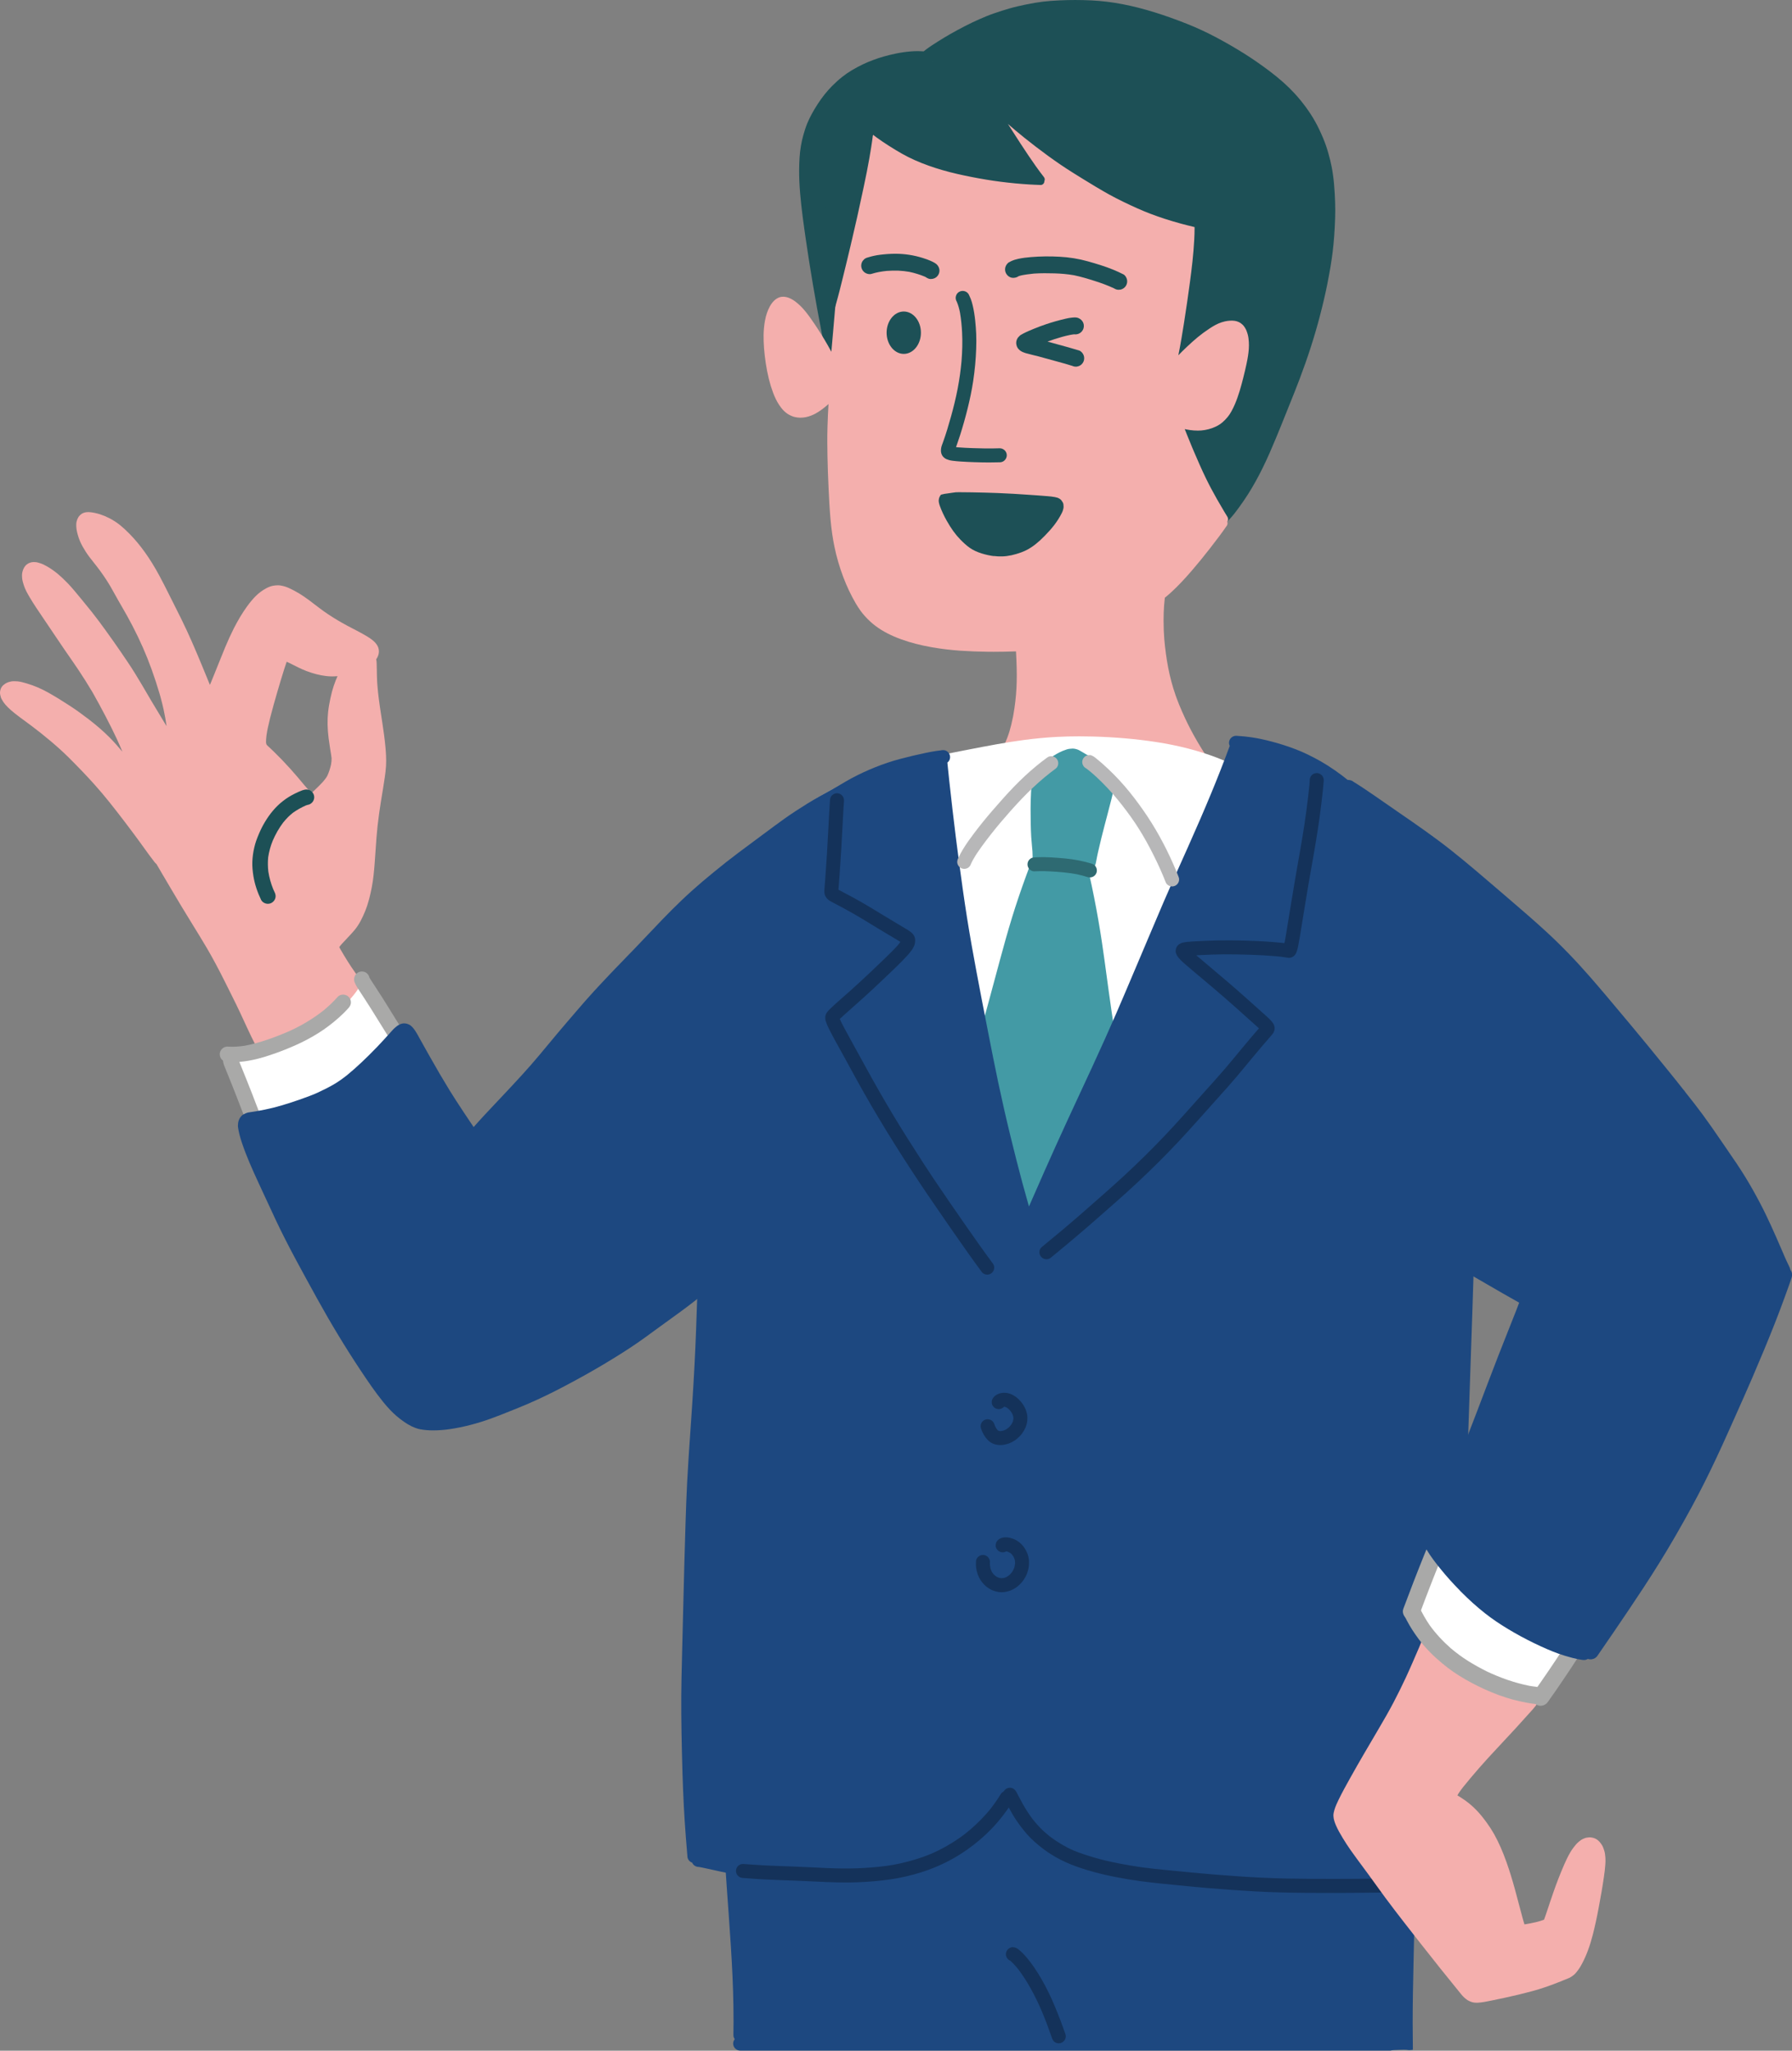 <svg xmlns="http://www.w3.org/2000/svg" xmlns:xlink="http://www.w3.org/1999/xlink" width="1146.18" height="1311.5" viewBox="0 0 1146.18 1311.5"><rect x="0" y="0" width="1146.18" height="1311.5" fill="#808080" stroke="none"/><defs><clipPath><rect x="463.76" y="1098.92" width="441.39" height="212.58" fill="none"/></clipPath></defs><g><g><path d="M183.37,423.2c-.17,.46-.33,.93-.48,1.4l-.12,.36c-.35,1.05-.7,2.1-1.04,3.16-.85,2.63-1.65,5.27-2.25,7.27-1.47,4.88-2.95,10-4.53,15.62-1.62,5.81-2.75,10.27-3.65,14.47-.64,3.17-1.2,6.27-1.15,9.4,.04,.3,.1,.59,.17,.88,.09,.2,.18,.39,.27,.58,.45,.53,.98,1.01,1.49,1.47l.37,.34c.85,.78,1.76,1.64,2.78,2.63,1.58,1.53,3.2,3.16,4.96,4.99,3.76,3.91,7.14,7.65,10.33,11.43,.49,.58,.97,1.16,1.45,1.74,.89,1.07,1.78,2.13,2.68,3.18l.29,.34c1.13,1.31,2.31,2.67,3.58,3.89,.28,.24,.57,.47,.87,.69,.31-.29,.63-.58,.94-.88,.91-.85,1.74-1.63,2.52-2.39,1.38-1.34,2.59-2.58,3.7-3.79,.91-1.05,1.95-2.31,2.76-3.75,1-2.13,1.81-4.57,2.41-7.25,.27-1.47,.38-2.78,.36-4.01-.15-1.49-.4-3-.65-4.46-.09-.52-.18-1.05-.26-1.57-.43-2.67-.75-4.86-1-6.89-.75-6.16-.86-11.63-.31-16.73,.33-3.1,.93-6.19,1.48-8.8,.62-2.97,1.34-5.63,2.19-8.12,.74-2.16,1.51-4.11,2.35-5.98-.3,.05-.57,.08-.85,.08-.06,0-.12,0-.18,0h-.09s-.09,.01-.09,.01c-.25,.02-.5,.03-.75,.04-.38,.02-.75,.02-1.13,.03-.14,0-.29,0-.43,0-1.25,0-2.5-.07-3.72-.22-4.13-.49-8.41-1.58-12.73-3.25-3.32-1.28-6.53-2.92-9.63-4.51l-.91-.46c-.55-.27-1.27-.62-2.01-.92Zm40.67,210.33h0s0,.13,0,.13c.02,.05,.04,.11,.05,.16-.03-.09-.05-.19-.06-.29Zm-52.27,42.47c-1.68,0-3.23-.53-4.36-1.48-.67-.56-1.18-1.12-1.56-1.71-.65-1-1.21-2.06-1.82-3.24-2.26-4.35-4.32-8.72-6.23-12.83-.68-1.47-1.36-2.94-2.04-4.41-1.5-3.24-3.04-6.6-4.64-9.86-1.68-3.45-3.43-6.94-5.12-10.32-.68-1.37-1.37-2.73-2.05-4.1-4.05-8.14-7.85-15.23-11.62-21.69-2.99-5.08-6.14-10.19-9.18-15.12-2.33-3.77-4.73-7.67-7.05-11.54-2.2-3.67-4.7-7.84-7.08-11.89l-3.9-6.63c-.14-.24-.28-.47-.42-.71l-.13-.22-.05-.08c-.16-.23-.31-.47-.44-.73-.08-.13-.16-.27-.24-.41-.09-.16-.18-.32-.28-.48l-.03-.06-.99-1.7-.59-1.01-.58-.99c-.06-.11-.13-.21-.19-.32l-.19-.33-.18-.3-.39-.66-.38-.65c-.39-.27-.73-.6-1.02-.97-2.46-3.12-4.81-6.4-7.09-9.57-.87-1.21-1.74-2.42-2.62-3.63-2.84-3.89-5.93-8.04-9.45-12.66-7.07-9.28-13.12-16.97-19.69-24.27-4.78-5.32-10.17-10.95-16.47-17.22-3.5-3.44-7.27-6.85-11.51-10.41-4.07-3.43-8.21-6.72-12.31-9.79-1.2-.9-2.42-1.79-3.63-2.68-2.25-1.64-4.58-3.34-6.79-5.11-.94-.75-1.78-1.46-2.57-2.15-.38-.34-.77-.69-1.17-1.09l-.06-.07h0s-.15-.14-.15-.14c-.32-.25-.6-.53-.85-.85-.49-.49-.86-.88-1.19-1.25-.84-.94-1.6-2.05-2.39-3.49-.48-.87-.73-1.87-.94-2.83-.27-1.23-.12-2.68,.41-3.97,.81-1.97,2.57-3.06,3.83-3.71,.74-.38,1.63-.59,2.42-.77l.16-.04c.42-.1,.89-.16,1.38-.17,.35-.01,.69-.02,1.04-.02,.7,0,1.33,.03,1.91,.09,2.01,.2,3.99,.79,5.91,1.36l.09,.03c4.64,1.37,9.31,3.38,13.88,5.96,4.21,2.38,8.61,5.08,13.86,8.51,3.59,2.35,7.27,4.99,11.59,8.3,5.1,3.92,9.46,7.71,13.35,11.6,3.12,3.12,5.96,6.42,8.32,9.23-1.13-2.75-2.32-5.49-3.55-8.13-2.18-4.69-4.61-9.58-7.44-14.95-2.38-4.52-4.96-9.38-7.74-14.25-.18-.31-.36-.62-.54-.93l-.27-.46c-2.56-4.31-5.34-8.72-8.25-13.1-2.22-3.33-4.54-6.68-6.78-9.91-.81-1.17-1.62-2.34-2.43-3.51-2.33-3.38-4.65-6.84-6.9-10.2-.79-1.18-1.58-2.35-2.37-3.53-1.14-1.7-2.29-3.39-3.44-5.09-1.83-2.71-3.73-5.51-5.57-8.28-1.41-2.13-2.76-4.29-4.01-6.4-1.49-2.52-2.9-5.02-3.77-7.75-.49-1.53-.97-3.16-1.09-4.74-.07-.93-.13-2.3,.16-3.53,.35-1.5,.74-2.42,1.55-3.64,.82-1.23,2.13-1.96,2.84-2.28,.8-.36,1.7-.57,2.47-.58h.45s.44,0,.44,0c.33,0,.71,0,1.11,.06,.53,.07,1.07,.22,1.59,.38,.16,.05,.32,.09,.48,.14,1.83,.5,3.5,1.39,4.75,2.11,2.42,1.38,4.7,2.96,6.96,4.83,1.86,1.54,3.74,3.3,6.08,5.7,2.79,2.86,5.37,6.01,7.87,9.05,.7,.86,1.41,1.72,2.11,2.57,4.09,4.92,7.3,8.97,10.11,12.74,6.13,8.25,12.44,17.19,18.73,26.58,2.99,4.46,5.97,9.25,9.4,15.09l-.28-.46c1.2,2.03,2.39,4.06,3.58,6.1l1.97,3.37,.11,.19-.05-.06,.08,.11,.07,.12c2.4,4.07,4.89,8.17,7.31,12.14,.84,1.39,1.69,2.77,2.53,4.16-.49-3.51-1.12-7.05-1.88-10.51-.49-2.22-1.05-4.53-1.72-7.07-.11-.28-.19-.58-.24-.88l-.09-.34c-.04-.14-.08-.29-.12-.44-.19-.67-.38-1.33-.58-1.99-.7-2.39-1.47-4.85-2.35-7.54-1.67-5.11-3.48-10.11-5.39-14.88-3.6-8.97-7.96-18.06-12.95-27.01-1.08-1.93-2.2-3.87-3.28-5.75-.77-1.33-1.53-2.65-2.29-3.98-.75-1.32-1.48-2.64-2.22-3.97-.95-1.72-1.94-3.51-2.95-5.24-2.58-4.34-5.47-8.57-8.58-12.57-.62-.79-1.24-1.58-1.87-2.37-.95-1.19-1.93-2.43-2.86-3.66-1.59-2.1-3.07-4.4-4.42-6.83-1.07-1.94-1.95-3.95-2.6-5.99-.65-2.05-1.27-4.27-1.36-6.52-.05-1.16-.07-2.28,.2-3.3,.35-1.34,.48-1.72,1.22-2.95,.31-.52,.8-.97,1.23-1.37l.07-.07c1.19-1.11,2.86-1.67,4.94-1.67,.47,0,.96,.03,1.46,.09,3.95,.47,7.95,1.73,11.89,3.75,2.56,1.31,4.93,2.84,7.06,4.56,1.86,1.5,3.8,3.29,6.1,5.64,6.85,7,13.02,15.65,18.86,26.44,2.21,4.07,4.31,8.28,6.35,12.35l.55,1.1c.8,1.6,1.61,3.2,2.41,4.8,1.57,3.13,3.15,6.26,4.7,9.4,5.01,10.09,9.4,20.5,13.12,29.47,.88,2.13,1.76,4.26,2.63,6.39,.72,1.77,1.44,3.53,2.17,5.3l.26,.63,.25,.6c1.75-4.19,3.47-8.48,5.12-12.63,1.47-3.69,3-7.5,4.55-11.23,1.83-4.42,3.69-8.47,5.66-12.39l-.19,.39,.45-.91-.25,.53c2.69-5.27,5.42-9.81,8.35-13.87,1.88-2.61,3.75-4.84,5.73-6.82,1.82-1.82,4.06-3.48,6.47-4.79,1.49-.82,2.95-1.38,4.34-1.66,1.03-.22,2.11-.28,3.02-.31,.13,0,.27,0,.4,0,.55,0,1.06,.04,1.56,.13,1.84,.32,3.41,.77,4.92,1.44,1.45,.63,2.86,1.37,4.07,2,4.44,2.33,8.35,5.25,12.64,8.55l.5,.38c1.78,1.37,3.63,2.79,5.49,4.11,1.69,1.2,3.54,2.44,5.84,3.89,3.78,2.39,7.95,4.74,12.73,7.19,2.43,1.24,4.42,2.3,6.25,3.33,2.07,1.16,4.22,2.37,6.13,3.87,1.54,1.21,2.55,2.34,3.37,3.76,.74,1.28,1.08,3,.89,4.49-.18,1.46-.75,2.86-1.69,4.18,.23,.92,.27,1.92,.3,2.89,0,.2,.01,.4,.02,.6,.06,1.37,.07,2.77,.09,4.11,.01,1.01,.02,2.02,.05,3.04,.04,1.25,.09,2.48,.15,3.68,.05,.3,.06,.6,.06,.9v.08s.03,.41,.03,.41c.05,.65,.1,1.31,.16,1.96,.19,2.29,.45,4.73,.82,7.69,.45,3.61,1.02,7.27,1.56,10.8,.23,1.47,.46,2.94,.68,4.41,.83,5.56,1.55,10.57,2,15.63,.06,.66,.11,1.32,.16,1.98,.03,.33,.05,.66,.07,.99,.01,.12,.03,.24,.03,.36,.04,.29,.06,.6,.05,.91v.12c.03,.37,.05,.73,.07,1.1,.11,2.13,.1,4.36-.02,6.63-.13,2.42-.45,4.81-.8,7.24-.3,2.07-.63,4.27-1.1,7.12-.18,1.12-.37,2.24-.55,3.36-.65,3.96-1.32,8.06-1.89,12.11-.79,5.65-1.37,10.8-1.75,15.77-.21,2.72-.4,5.49-.58,8.17-.19,2.73-.38,5.56-.59,8.33-.41,5.29-.87,10.46-1.89,15.64-.91,4.62-2.13,10.04-4.26,15.19-1.6,3.87-3.66,8.33-6.79,12.04-1.51,1.79-3.15,3.52-4.74,5.2-1.08,1.13-2.19,2.3-3.25,3.48-.58,.65-1.18,1.36-1.72,2.12,.27,.54,.57,1.08,.86,1.58,.75,1.31,1.51,2.59,2.22,3.77,1.47,2.46,3.01,4.9,4.57,7.26,1.62,2.41,3.12,4.55,4.57,6.53,.5,.68,1,1.35,1.51,2.02,.31,.41,.62,.82,.93,1.24,.29,.39,.58,.78,.85,1.18l.22,.31c.54,.78,.74,1.08,1.02,2.16,.1,.38,.1,.79,.09,1.19v.19c0,.41-.08,.85-.24,1.29,.11,.32,.19,.65,.24,.98,.18,1.35-.2,2.79-.98,3.67-1.01,1.15-2.19,2.27-3.84,3.64-1.85,1.54-3.81,3.05-5.5,4.33-3.57,2.71-7.5,5.54-12.35,8.89-4.57,3.15-9.38,6.14-14.71,9.12-2.52,1.41-5.13,2.79-7.44,4l-1.13,.6c-2.06,1.08-4.18,2.2-6.3,3.24-2.42,1.18-5.31,2.47-8.41,3.06-.46,.09-.94,.13-1.41,.13Z" fill="#f4afad"/><path d="M195.95,514.84s.02,0,.02,0c0,0-.02,0-.02,0Zm-25.95,63c-1.16-.32-2.42-1.17-2.96-2.28-2.38-4.92-4.14-10.07-4.99-15.47-.47-2.97-.76-5.99-.65-9,.12-3.1,.54-6.21,1.28-9.24,.32-1.33,.67-2.65,1.12-3.95,.57-1.67,1.24-3.29,1.93-4.91,1.08-2.53,2.31-4.97,3.73-7.33,3.02-5.02,6.76-9.68,11.41-13.28,1.33-1.03,2.68-2.04,4.14-2.89,1.2-.7,2.41-1.37,3.65-1.99,1.48-.74,2.99-1.42,4.54-2.01,.86-.32,1.93-.58,2.83-.58,2.7,0,4.95,2.25,4.95,4.95,0,2.51-1.94,4.62-4.37,4.92-.36,.1-.71,.22-1.05,.36-2.9,1.29-5.69,2.85-8.26,4.7-1.09,.87-2.14,1.79-3.13,2.78-1.11,1.12-2.13,2.3-3.12,3.52-1.3,1.76-2.51,3.57-3.6,5.47-1.1,1.92-2.07,3.9-2.96,5.93-.71,1.75-1.36,3.53-1.84,5.36-.46,1.73-.83,3.48-1.11,5.24-.31,3.11-.26,6.2,.09,9.3,.6,3.85,1.65,7.59,3.11,11.21,.28,.64,.57,1.27,.88,1.9,.6,1.23,.87,2.46,.5,3.82-.34,1.24-1.17,2.31-2.28,2.96-.76,.45-1.63,.68-2.51,.68-.44,0-.88-.06-1.31-.18Z" fill="#1d5056"/></g><g><path d="M149.78,677.52c4.49,6.85,20.94,47.39,24.78,57.42,34.93-6.13,65.98-25.94,93-48.23-7.45-8.04-13.34-17.3-19-27.2-36.8-55.55,14.71-27.73-77.39,13.97-8.26,3.54-9.18,3.18-21.44,3.79,0,.05-.03,.04,.04,.25Z" fill="#fff"/><g><path d="M309.36,728.76c-.93-.89-1.48-2.12-1.53-3.41-.05-1.4,.5-2.54,1.37-3.6,3.87-4.65,7.72-9.31,11.73-13.84,4-4.52,8.09-8.95,12.15-13.42,8.2-9.01,16.36-18.06,24.4-27.22,8.15-9.28,16.32-18.55,24.56-27.76,7.97-8.91,16.05-17.72,23.96-26.69,4.11-4.66,8.21-9.34,12.46-13.88,4.22-4.51,8.48-8.99,12.84-13.37,8.58-8.61,17.41-16.97,26.15-25.42,3.78-3.65,7.54-7.33,11.47-10.82,1.91-1.7,3.83-3.4,5.81-5.03,.54-.44,1.08-.89,1.62-1.33,.45-.36,.89-.72,1.34-1.09,.28-.29,.61-.55,.95-.76,4.61-3.68,9.34-7.21,14.1-10.7,4.91-3.6,9.84-7.16,14.89-10.56,5.09-3.43,10.24-6.82,15.52-9.95,3.27-1.93,6.58-3.79,9.92-5.59-.11,1.33-.14,2.68-.03,3.95,.13,1.53,.32,3.06,.55,4.58-.02,.82-.04,1.65-.05,2.47-1.85,1.05-3.69,2.12-5.51,3.22-10.49,6.31-20.56,13.3-30.41,20.55-3,2.21-6.01,4.43-8.97,6.69-1.38,1.05-2.75,2.11-4.1,3.19-.15,.14-.32,.27-.48,.4-.24,.23-.5,.44-.77,.62-4.39,3.6-8.66,7.36-12.76,11.29-4.47,4.27-8.9,8.58-13.36,12.86-8.79,8.43-17.56,16.88-25.95,25.7-4.2,4.41-8.35,8.86-12.4,13.41-4.11,4.62-8.18,9.28-12.31,13.88-8.11,9.02-16.24,18.01-24.3,27.07-8.14,9.16-16.16,18.43-24.35,27.55-8.17,9.11-16.37,18.19-24.6,27.24-2.89,3.18-5.77,6.37-8.57,9.64-2.81,3.29-5.57,6.62-8.34,9.95-.79,.95-2.2,1.49-3.41,1.53-.44,.01-.89-.03-1.31-.13-.85-.2-1.65-.63-2.28-1.24Z" fill="#a9a9a8"/><path d="M439.74,802.49c.08-.11,.2-.24,.27-.37-.09,.12-.18,.25-.27,.37Zm-.18,.82s0,0,0,0c0,0,0,0,0,0,0,0,0,0,0,.01Zm-29.58,26.74s.03-.02,.05-.04c-.01,.01-.03,.02-.05,.04Zm1.66,11.28c.1-.08,.21-.16,.31-.25-.1,.08-.21,.17-.31,.25Zm-.57,.46c.11-.09,.22-.18,.33-.27-.11,.09-.22,.18-.33,.27Zm-127.83,67.36c-1.13-.62-1.98-1.67-2.35-2.9-.39-1.27-.24-2.67,.4-3.83,.59-1.07,1.69-2.07,2.9-2.35,10.55-2.5,20.99-5.67,31-9.85,2.17-.9,4.32-1.84,6.46-2.8,5.04-2.32,9.96-4.85,14.85-7.48,5.04-2.71,10.02-5.5,14.94-8.43,9.64-5.75,19.02-11.95,28.3-18.26,4.35-2.96,8.64-6.04,12.8-9.26,4.25-3.29,8.43-6.68,12.62-10.05-.04,.03-.08,.06-.12,.09,.46-.37,.92-.74,1.37-1.11-.33,.26-.66,.53-.99,.8,.8-.64,1.6-1.29,2.39-1.93,.26-.21,.51-.41,.77-.62,.26-.27,.55-.51,.87-.72,.12-.1,.25-.19,.37-.29,4.14-3.35,8.25-6.72,12.3-10.17,4.1-3.5,8.13-7.08,11.87-10.97,2.12-2.21,4.18-4.5,6.04-6.94,0,0,0,0,0-.01,0,0,0,0,0,.01,0,0,0,0,.01-.02,1.05-1.89,3.3-2.96,5.49-2.43,2.62,.63,4.3,3.34,3.67,5.97-.29,1.23-1.03,2.04-1.78,3.03-.69,.91-1.41,1.8-2.14,2.68-1.77,2.1-3.65,4.1-5.58,6.05-3.75,3.8-7.8,7.29-11.88,10.73-3.03,2.56-6.1,5.08-9.18,7.59-.8,.65-1.6,1.29-2.4,1.94-.23,.19-.47,.38-.7,.57,0,0-.02,.01-.02,.02-.05,.04-.1,.08-.16,.13-.03,.03-.07,.05-.1,.08-.16,.14-.32,.28-.49,.4-.24,.2-.49,.39-.73,.59-.68,.54-1.35,1.09-2.03,1.63-.46,.37-.93,.75-1.39,1.12-4.37,3.53-8.75,7.06-13.19,10.49-4.51,3.49-9.18,6.78-13.89,9.98-9.25,6.28-18.62,12.42-28.25,18.11-4.95,2.93-9.98,5.71-15.06,8.42-5.32,2.84-10.7,5.54-16.22,7.98-5.01,2.21-10.05,4.33-15.23,6.12-5.17,1.78-10.4,3.38-15.69,4.78-2.01,.53-4.03,1.04-6.05,1.52-.91,.21-1.79,.26-2.65,.06-.4-.09-.79-.24-1.18-.46Z" fill="#a9a9a8"/><path d="M151.16,681.64s0,0,.01,0c0,0,0-.01,.01-.02,0,0-.02,.02-.02,.02Zm-3.42,1.52s.03,0,.04,0t0,0s0,0,.01,0c-.02,0-.03,0-.05,0Zm111.15,221.88c-7.65-8.49-14.65-17.56-21.24-26.89-3.18-4.5-6.24-9.08-9.13-13.77-2.96-4.81-5.84-9.67-8.67-14.55-5.64-9.76-11.16-19.61-16.36-29.62-5.35-10.3-10.4-20.74-15.3-31.26-5.01-10.75-9.74-21.62-14.31-32.56-4.44-10.62-9.07-21.15-13.43-31.8-4.31-10.52-8.22-21.2-12.47-31.75-1.09-2.71-2.18-5.41-3.28-8.12-.52-1.28-1.07-2.55-1.53-3.85-.28-.79-.41-1.56-.52-2.4-.06-.46,.05-.94,.14-1.4,.24-1.26,1.15-2.41,2.23-3.08,1.12-.69,2.48-.9,3.75-.6,2.07,.49,3.55,2.29,3.77,4.32,.24,.79,.6,1.57,.91,2.32,.53,1.29,1.05,2.59,1.58,3.88,1.02,2.51,2.02,5.02,3.03,7.54,2.13,5.29,4.19,10.6,6.21,15.93,4.04,10.66,8.5,21.14,12.97,31.63,4.6,10.77,9.01,21.62,13.75,32.34,.61,1.38,1.22,2.75,1.84,4.13,4.65,10.23,9.43,20.41,14.47,30.45,5.16,10.27,10.63,20.37,16.26,30.39,2.78,4.94,5.61,9.85,8.49,14.74,2.81,4.77,5.69,9.51,8.73,14.14,5.5,8.34,11.43,16.39,17.67,24.18,2.36,2.89,4.79,5.72,7.29,8.5,.89,.99,1.48,2.05,1.53,3.41,.05,1.32-.45,2.64-1.37,3.6-.89,.93-2.13,1.48-3.41,1.53-.44,.02-.91-.03-1.38-.14-.85-.2-1.67-.61-2.22-1.23Z" fill="#a9a9a8"/><path d="M146.67,669.47s.02,0,.03,0c-.01,0-.02,0-.03,0Zm-6,3.66c.6-2.53,3.14-4.17,5.67-3.73,3.34,.17,6.74-.1,10.04-.59,4.9-.88,9.67-2.24,14.4-3.83,5.03-1.69,9.96-3.64,14.82-5.79,7.57-3.48,14.75-7.78,21.29-12.94,3.22-2.66,6.27-5.5,9.03-8.65,1.78-2.03,5.12-1.96,7-.16,.93,.89,1.48,2.12,1.53,3.41,.05,1.37-.48,2.58-1.37,3.6-3.85,4.39-8.27,8.2-12.91,11.73-4.2,3.2-8.72,5.97-13.37,8.47-5.21,2.81-10.69,5.16-16.2,7.31-2.62,1.02-5.28,1.95-7.95,2.84-2.62,.87-5.26,1.69-7.94,2.35-3.75,.93-7.61,1.65-11.47,1.97-1.71,.14-3.43,.24-5.14,.2-.63-.01-1.26-.03-1.88-.06-.62-.03-1.28-.03-1.87-.17-2.63-.63-4.3-3.34-3.67-5.97Z" fill="#a9a9a8"/><path d="M231.64,631.21s0,0,0,0h0Zm1.25-.21s0,0,.01,0c0,0,0,0,0,0,0,0,0,0,0,0,0,0,0,0,0,0Zm-1.38,.19s.09,0,.13,.01c0,0,0,0,0,0,.04,0,.09-.01,.13-.02-.09,0-.17,0-.26,0Zm-1.18-.12s0,0,0,0c0,0,.01,0,.02,0,0,0-.01,0-.02,0Zm80.22,137.84c-5.29-9.87-10.85-19.58-16.38-29.31-5.62-9.89-11.43-19.66-17.29-29.4-3.02-5.02-6.06-10.03-9.03-15.08-2.83-4.82-5.63-9.66-8.52-14.44-5.9-9.74-12-19.36-17.98-29.05-2.6-4.22-5.22-8.43-7.93-12.58-1.37-2.12-2.76-4.22-4.13-6.34-.6-.93-1.24-1.86-1.72-2.86-.27-.55-.51-1.11-.75-1.67-.33-.77-.49-2.23-.19-3.05,.33-.91,.51-1.62,1.24-2.3,.67-.62,1.25-1.07,2.15-1.32,.95-.27,1.63-.27,2.6-.08,1.89,.38,3.26,1.96,3.67,3.76,.45,.82,.97,1.6,1.47,2.38,.75,1.16,1.51,2.31,2.26,3.46,1.61,2.47,3.21,4.94,4.8,7.43,3,4.72,5.89,9.51,8.85,14.25,6.02,9.66,12.06,19.3,17.86,29.09,2.84,4.8,5.61,9.64,8.49,14.41,3.01,5,6.03,10.01,9.03,15.02,5.85,9.75,11.53,19.6,17.13,29.49,4.32,7.63,8.65,15.26,12.79,22.99,.64,1.18,.92,2.41,.6,3.74-.3,1.27-1.11,2.38-2.22,3.07-1.11,.68-2.47,.9-3.74,.6-1.21-.29-2.47-1.1-3.07-2.22Z" fill="#a9a9a8"/><path d="M177.09,743.13c-.81-.23-1.8-.65-2.38-1.3-.62-.6-1.06-1.31-1.32-2.14-.23-1.14-.31-1.44-.08-2.6,.1-.51,.32-.9,.52-1.33,1.13-2.32,4.16-3.13,6.42-2.11,.03,0,.07,0,.1,.01,.18,.03,.36,.05,.55,.07,4.15,.34,8.34-.01,12.45-.63,3.26-.58,6.46-1.32,9.62-2.33,3.06-.97,6.05-2.16,8.99-3.44,3.92-1.89,7.72-3.99,11.43-6.26,3.52-2.15,6.82-4.7,10.04-7.28,3.16-2.61,6.18-5.4,9.11-8.27,2.92-2.87,5.51-6.01,7.95-9.28,3.03-4.21,5.79-8.64,7.84-13.42,.48-1.13,1.77-2.01,2.9-2.35,1.27-.39,2.67-.24,3.83,.4,1.12,.62,1.98,1.67,2.35,2.9,.07,.42,.14,.84,.21,1.27,.03,.91-.18,1.76-.61,2.56-2.08,4.85-4.89,9.38-8,13.64-1.85,2.53-3.74,5.02-5.79,7.4-1.74,2.03-3.66,3.89-5.6,5.73-8.22,7.8-17.32,14.82-27.48,19.93-5.27,2.65-10.73,4.93-16.4,6.61-2.59,.77-5.24,1.3-7.91,1.74-2.93,.49-5.85,.89-8.81,1.04-2.1,.1-4.19,.11-6.27-.1-1.09-.11-2.31-.14-3.41-.4-.09-.02-.18-.04-.26-.07Z" fill="#a9a9a8"/></g><path d="M262.87,911.94c-1.33-.62-2.71-1.44-4.35-2.58-1.84-1.27-3.46-2.53-4.98-3.84-2.78-2.41-5.49-5.26-8.51-8.99-5.15-6.35-9.69-13.07-14.67-20.55-4.65-6.99-9.38-14.46-14.07-22.21-4.65-7.68-9.16-15.5-13.43-23.22-5.36-9.71-9.59-17.46-13.31-24.38-5.22-9.71-9.39-17.93-13.13-25.86-2.95-6.26-5.92-12.69-8.53-18.36l-.2-.43-2.53-5.48c-3.64-7.87-7.44-16.3-10.4-25.09-.63-1.87-1.19-3.76-1.65-5.61-.32-1.29-.59-2.62-.82-4.09-.16-.97-.14-2.03,.04-3.3,.12-.77,.39-1.58,.83-2.49,.32-.64,.84-1.25,1.18-1.65,.73-.87,1.74-1.32,2.71-1.75l.2-.09c1.06-.47,2.28-.64,3.46-.8l.15-.02,.23-.03c.2-.03,.39-.06,.57-.08l.6-.1,.71-.11,.71-.11c3.97-.68,7.51-1.41,10.79-2.22,3.3-.82,6.85-1.84,11.17-3.23,3.68-1.18,7.62-2.56,12.39-4.35,1.03-.39,1.88-.71,2.77-1.09,.44-.19,.87-.38,1.31-.57l.32-.14c.27-.15,.54-.27,.82-.37,4.03-1.86,7.05-3.4,9.81-4.98,2.82-1.62,5.75-3.65,8.94-6.18,5.99-4.93,12.1-10.66,19.21-18.04,2.73-2.84,5.36-5.75,8.04-8.72l.6-.67c.94-1.06,1.91-2.16,3.02-3.08l.27-.23c.57-.48,1.21-1.02,1.93-1.38l.22-.11c.52-.26,1.06-.52,1.64-.66,.32-.08,1.06-.26,1.64-.22,.63,.04,1.07,.09,1.49,.19,.42,.1,.82,.26,1.41,.51,1.8,.79,3.11,2.59,4.21,4.22,.81,1.21,1.52,2.52,2.21,3.78l.03,.05,.03,.06c.21,.39,.42,.78,.63,1.15,1.35,2.43,2.71,4.85,4.07,7.27l.51,.91,1.19,2.12c4.97,8.83,9.17,16,13.2,22.55,2.78,4.52,5.69,8.94,8.51,13.22l.09,.14,1,1.51c1.42,2.16,2.87,4.3,4.15,6.19l.51,.75c.29,.43,.58,.87,.87,1.3l.04,.06,.23,.34c4.67-5.32,9.59-10.52,14.34-15.55l.05-.05c1.59-1.68,3.18-3.36,4.76-5.05l.07-.07c7.36-7.84,15.69-16.72,23.33-25.92l2.78-3.35,.07-.08c2.29-2.77,5.43-6.56,8.42-10.1,3.98-4.73,8.21-9.64,11.61-13.59l.09-.11,.16-.19,.05-.05c3.49-4.06,7.45-8.66,11.41-12.95,3.93-4.26,8.1-8.7,12.39-13.19,2.42-2.54,4.91-5.1,7.32-7.57l.41-.43,.36-.37,.13-.13,.57-.59,.96-.99c.96-.98,1.92-1.97,2.87-2.95,4.19-4.33,8.36-8.74,12.63-13.25,7.22-7.65,15.88-16.62,25.45-25.15,3.89-3.47,8.22-7.16,13.65-11.6,5.48-4.49,10.51-8.44,15.38-12.09,3.04-2.27,6.08-4.53,9.12-6.79l1.17-.87c1.51-1.12,2.98-2.21,4.44-3.31l1.38-1.02,.12-.09,.21-.15c4.21-3.14,8.56-6.38,12.9-9.47,4.53-3.22,9.35-6.4,14.72-9.73,5.15-3.19,10.4-6.1,15.29-8.77l1.04-.57c3.51-1.91,7.11-3.88,10.75-5.77-.02,.76-.02,1.52,0,2.27,.05,1.45,.12,2.89,.21,4.34-.05,.33-.1,.66-.14,1-.17,1.28-.32,2.56-.46,3.84-1.48,.8-2.95,1.59-4.43,2.39,1.06,5.24,1.7,11.03,2,18.22,.36,8.36-.05,16.93-.4,24.5-.38,8.19-.8,16.92-1.42,25.8-.57,8.2-1.32,17.93-2.55,27.86-.85,6.85-1.88,13.97-2.78,20.25l-.07,.53c-.26,1.82-.52,3.64-.78,5.46-1.29,9.06-2.52,18.31-3.5,25.74-1.3,9.76-2.52,17.93-4.23,26.06-1.85,8.74-4.08,17.2-6.64,25.12-3.22,9.95-6.39,18.41-9.71,25.87-3.16,7.13-6.69,14.21-10.1,21.06l-.08,.17-.98,1.97c-3.74,7.52-8.31,16.35-13.79,24.77-2.22,3.43-4.54,6.82-6.79,10.11l-.1,.14-.18,.27-.84,1.23c-2.34,3.43-5.13,7.46-8.11,11.36-2.56,3.36-5.09,6.34-7.72,9.1-2.74,2.89-5.81,5.75-9.66,9.02-6.41,5.44-13.02,10.27-20.38,15.58-4.26,3.07-7.59,5.48-10.48,7.6l-1.13,.83-.16,.12c-3.29,2.41-6.69,4.9-10.2,7.32-6.22,4.29-12.97,8.57-21.88,13.89-7.1,4.23-14.72,8.5-24.01,13.43-8.29,4.4-16.08,8.18-23.83,11.54-3.85,1.67-7.79,3.25-11.26,4.63l-.6,.24c-4.49,1.8-8.24,3.3-12.18,4.72-8.97,3.24-17.81,5.51-26.29,6.75-3.67,.54-7.32,.81-10.83,.8-2.76,0-5.43-.23-7.95-.68-.3-.05-.59-.12-.89-.19-1.53-.36-3.13-.96-5.19-1.92Z" fill="#1d4880"/></g></g><g><path d="M596.78,39.64s-.02,.02-.03,.02c-.16,.12-.32,.24-.45,.37l.09-.07,.4-.32Zm136.88,316.72c-1.29,0-2.59-.02-3.85-.04h-.36c-7.09-.12-14.64-.84-22.44-2.14-7.44-1.24-14.78-2.8-21.66-4.3-7.59-1.66-14.43-3.36-20.89-5.21-6.25-1.79-12.82-4.01-21.28-7.2-12.91-4.86-26.26-10.6-39.66-17.04-7.17-3.45-12.99-6.48-18.32-9.54-6.56-3.76-12.11-7.44-16.96-11.23-2.15-1.68-4.14-3.41-5.9-5.14-2.09-2.05-4.15-4.39-6.47-7.39-1.32-1.7-2.63-3.56-3.89-5.5-.43,.43-.94,.76-1.49,.98-.53,.21-1.09,.32-1.67,.32-.65,0-1.3-.14-1.88-.4-1.06-.48-1.9-1.36-2.38-2.49-2.03-4.83-3.71-9.28-5.11-13.58-1.58-4.83-2.97-9.3-4.26-13.67-1.59-5.42-2.95-10.34-4.14-15.04v-.02s-.03-.08-.03-.08c-.17-.49-.28-1-.39-1.51-.05-.23-.1-.46-.16-.69l-.06-.25-.36-1.49c-.63-2.62-1.17-4.96-1.66-7.15-1.11-5.01-2.11-10.07-2.95-14.35-1.77-9.06-3.54-18.81-5.41-29.79-1.78-10.45-3.31-20.11-4.66-29.53-1.3-9.07-2.78-19.35-3.62-29.48-.45-5.46-.65-10.31-.61-14.82,.05-4.64,.22-10.1,1.15-15.39,.46-2.61,.94-4.75,1.52-6.76,.63-2.15,1.4-4.83,2.42-7.31,1.61-3.92,3.82-8.03,6.75-12.56,2.79-4.31,5.9-8.2,9.22-11.56,2.18-2.2,4.32-4.12,6.57-5.9,1.95-1.54,3.94-2.91,6.07-4.18,2.37-1.41,4.83-2.73,7.32-3.91,1.9-.9,3.97-1.77,6.52-2.72,4.24-1.59,8.87-2.9,14.14-4.01,3.22-.68,6.49-1.15,9.72-1.41,1.5-.12,2.84-.18,4.09-.18,.21,0,.41,0,.62,0,1.06,.02,1.95,.04,2.86,.1,.11,0,.22,.02,.33,.03h.1s.07,0,.07,0c.07,0,.13,0,.2,0,.46-.37,.97-.77,1.57-1.23,2.21-1.68,4.6-3.2,6.91-4.67l.45-.29c5.3-3.37,10.97-6.6,17.35-9.89,3.26-1.68,6.26-3.12,9.17-4.39,3.01-1.32,6.23-2.7,9.59-3.84,3.68-1.26,6.91-2.29,9.88-3.14,3.56-1.02,7.15-1.8,9.88-2.37,4.49-.94,8.18-1.56,11.62-1.97,3.04-.36,6.32-.61,10.63-.81,3.26-.15,6.57-.23,9.86-.23,3.47,0,7,.09,10.5,.26,12.72,.62,26.05,3.16,40.76,7.77,6.48,2.03,13.11,4.4,20.29,7.24,6.24,2.48,12.53,5.4,18.72,8.69,6.24,3.32,12.25,6.8,17.86,10.32,5.23,3.29,10.61,7.02,16.01,11.08,6.4,4.83,11.66,9.5,16.08,14.29,2.64,2.86,5.16,5.94,7.49,9.15,2.23,3.06,4.11,5.98,5.75,8.93,1.74,3.12,3.41,6.6,5.1,10.63,1.24,2.96,2.33,6.06,3.22,9.2,.99,3.47,1.69,6.35,2.22,9.06,.71,3.67,1.23,7.44,1.55,11.21,.68,7.98,.9,15.03,.69,21.55-.28,8.38-.79,15.36-1.61,21.96-.73,5.89-1.77,12.13-3.37,20.22-1.28,6.44-2.88,13.32-4.9,21.02-3.42,13.03-7.66,26.15-12.95,40.11-2.11,5.58-4.38,11.2-6.57,16.64l-1.17,2.92-1.09,2.71c-2.02,5.03-4.11,10.24-6.23,15.33-2.36,5.7-5.23,12.43-8.56,19.18-2.85,5.78-5.9,11.27-9.08,16.32-1.69,2.68-3.62,5.51-5.9,8.66-1.68,2.31-3.67,4.99-5.92,7.4-4.04,4.32-9.46,9.86-15.6,14.34-2.95,2.15-6.12,3.85-9.44,5.06-3.55,1.3-7.22,2.19-10.34,2.89-4.05,.91-7.64,1.53-10.95,1.9-1.9,.21-4,.31-6.61,.31Z" fill="#1d5056"/><path d="M770.47,489.85c-.3,0-.6-.05-.89-.14l-.23-.11-.44-.21c-.08-.05-.15-.1-.21-.15-5.16,.19-10.67,.33-17.36,.43-5.71,.08-11.8,.13-19.73,.15-.55,0-1.09,0-1.63,0-5.77,0-11.76-.08-18.32-.23-2.32-.06-4.63-.12-6.95-.18l-1.18-.03h-.07c-3.72-.1-7.57-.21-11.36-.29-4.54-.1-9.13-.17-13.57-.24l-1.61-.03c-1.57-.03-3.13-.05-4.7-.08-7.12-.12-13.45-.34-19.36-.67-1.78-.1-3.69-.22-5.68-.36-.86-.06-1.71-.13-2.57-.19-.42-.03-.84-.07-1.26-.1l-.19-.02c-.37-.03-.84-.07-1.12-.19l-.46-.22-.21-.1c-.27-.17-.5-.39-.7-.64-.37-.06-.74-.21-1.07-.42-.62-.4-1.07-1.05-1.23-1.77-.15-.65-.08-1.59,.39-2.19,1.46-1.85,2.78-4.01,4.05-6.6,2.15-4.62,3.78-9.98,5.12-16.87,.05-.27,.11-.55,.16-.82,1.07-5.99,1.76-11.93,2.05-17.66,.27-5.24,.26-10.95-.04-17.97-.07-1.82-.16-3.63-.26-5.36-5.15,.18-9.84,.27-14.34,.27-1.14,0-2.29,0-3.43-.02-6.08-.07-12.05-.3-17.76-.69-6.21-.43-12.32-1.17-18.15-2.18-7.24-1.27-13.64-2.91-19.56-5.04-6.58-2.37-12-5.17-16.54-8.57-2.4-1.79-4.68-3.89-6.78-6.23-1.17-1.31-2.09-2.43-2.88-3.54-1.12-1.56-2.16-3.18-3.11-4.8-3.06-5.26-5.74-10.93-7.97-16.85-2.39-6.35-4.28-12.87-5.62-19.38-1.11-5.37-1.92-11.02-2.48-17.27l-.02-.21-.02-.2v-.17s0,.05,0,.05v.03s0,.06,0,.06c-.6-6.79-.94-13.79-1.23-19.97v-.07c-.34-7.03-.56-13.45-.68-19.63-.11-5.81-.2-12.67,.01-19.51,.15-4.91,.36-9.72,.64-14.3-.91,.84-1.86,1.65-2.84,2.42-2.12,1.67-4.97,3.75-8.26,4.98-.93,.35-2.16,.78-3.46,1.03-1.1,.21-2.29,.32-3.53,.33h-.07c-1.14,0-2.26-.2-3.3-.41-1.1-.22-2.11-.66-2.95-1.06-.63-.3-1.3-.65-1.92-1.08-.69-.48-1.39-1.05-2.08-1.71-1.29-1.22-2.31-2.65-3.14-3.88-1.47-2.2-2.77-4.81-3.95-7.99-2.04-5.48-3.54-11.56-4.61-18.59-1.03-6.81-1.49-12.79-1.41-18.29,.05-3.11,.36-6.21,.92-9.24,.63-3.4,1.69-6.44,3.13-9.03,.84-1.5,1.82-2.78,2.91-3.79,.69-.64,1.47-1.17,2.25-1.54,.46-.22,.96-.4,1.47-.53,.49-.13,1-.16,1.5-.2h.11c.12-.02,.24-.02,.35-.02,.74,0,1.48,.15,2.08,.28,.52,.11,1.08,.29,1.7,.55,1.4,.59,2.68,1.34,3.94,2.29,2.26,1.71,4.36,3.77,6.41,6.3,2.12,2.61,4.06,5.41,5.67,7.79,3.08,4.55,6.02,9.28,8.73,14.05,.72,1.27,1.46,2.6,2.17,3.94,.03-.43,.07-.86,.11-1.29,.31-3.4,.61-6.82,.83-9.41l.52-5.98c.36-4.18,.73-8.36,1.08-12.54,.14-1.66,.28-3.33,.41-4.99l.14-1.75c.31-3.74,.64-7.71,.97-11.56,.57-6.6,1.14-13.08,1.81-19.65,.71-7,1.44-13.3,2.22-19.25,.64-4.82,1.33-9.66,2.12-14.82v-.11s-.01-.25-.01-.25c-.03-1-.03-2.01,0-3.01,.08-2.34,.3-4.44,.66-6.42,.36-1.95,.93-3.82,1.43-5.38,.8-2.47,1.55-4.41,2.37-6.12,.77-1.6,1.68-3.25,2.73-4.9,2.4-3.81,5.3-7.36,8.61-10.56,3.23-3.12,6.91-6.11,10.93-8.87,1.99-1.36,3.79-2.51,5.53-3.5,1.93-1.1,4-2.21,6.73-3.57,3.62-1.82,7.68-3.57,12.39-5.37,2.57-.98,4.68-1.75,6.63-2.42,2.09-.71,4.24-1.36,6.32-1.98l.09-.03c8.42-2.52,17.47-4.66,27.66-6.53,4.47-.82,8.95-1.52,13.3-2.07,4.86-.61,9.21-.95,13.3-1.03,.83-.02,1.68-.02,2.52-.02,3.89,0,7.97,.17,12.12,.51,4.9,.4,9.25,.95,13.3,1.68,4.27,.77,8.71,1.84,13.2,3.19,4.46,1.34,8.93,3,13.66,5.08,4.34,1.91,8.11,3.93,11.51,6.19l.37,.25c1.94,1.28,3.94,2.61,5.81,4.03,1.82,1.38,3.58,2.85,5.25,4.36,3.23,2.94,6.27,6.35,9.6,10.75,2.62,3.46,4.93,7.47,7.07,12.26,1.06,2.37,1.86,4.33,2.52,6.2,.72,2.02,1.38,4.12,2.03,6.42,1.45,5.17,2.48,9.74,3.13,13.97,1.28,8.22,1.65,16.97,1.14,26.75-.49,9.5-1.66,19.02-2.74,27.08-1.18,8.79-2.44,17.49-3.76,25.88-1,6.37-2.2,13.78-3.67,21.01,1.79-1.84,3.6-3.63,5.39-5.32,2.51-2.38,4.78-4.4,6.95-6.2,2.33-1.93,4.91-3.82,7.68-5.64,1.38-.91,2.55-1.61,3.68-2.22,1.36-.73,2.72-1.31,4.15-1.76,1.34-.42,2.55-.7,3.7-.84,.99-.12,1.79-.17,2.53-.17,.17,0,.34,0,.51,0,1.05,.04,2,.18,2.8,.43,.31,.09,.63,.22,.98,.37h.03c.57,.27,1.1,.51,1.58,.88,.7,.53,1.49,1.19,2.06,2.01,.45,.64,.96,1.4,1.33,2.23,.33,.77,.64,1.63,.93,2.63,.53,1.81,.7,3.63,.79,5.18,.09,1.44,.07,2.92-.04,4.51-.2,2.74-.64,5.65-1.45,9.44-.58,2.73-1.27,5.68-2.12,9.03-1.37,5.42-2.95,11.18-5.25,16.6-.69,1.63-1.45,3.2-2.27,4.68-.78,1.41-1.54,2.57-2.35,3.54-1.22,1.47-2.3,2.59-3.41,3.52-1.26,1.06-2.64,1.95-4.12,2.65-3.01,1.43-6.2,2.29-9.48,2.55-.66,.05-1.35,.08-2.09,.08-.78,0-1.62-.03-2.57-.09-1.77-.11-3.5-.41-4.82-.66-.34-.07-.69-.14-1.03-.22,.43,1.08,.92,2.33,1.46,3.68,.87,2.16,2.02,5.01,3.19,7.8l.14,.34,.14,.34c.05,.12,.1,.23,.15,.35l.12,.28,.12,.28c.28,.66,.56,1.33,.85,1.99,1,2.33,2.17,5.03,3.33,7.66,2.52,5.69,4.92,10.66,7.33,15.21,2.36,4.45,5.01,9.11,8.33,14.67,.72,1.19,1.44,2.39,2.16,3.57,.57,.94,.53,2.15-.12,3.09,.31,.85,.2,1.79-.28,2.51-1.67,2.5-3.49,4.93-5.24,7.28-1.65,2.21-3.44,4.56-5.67,7.41-4.02,5.16-7.83,9.82-11.67,14.27-4.5,5.22-8.39,9.32-12.24,12.92-1.21,1.13-2.64,2.44-4.13,3.64-.23,.18-.46,.36-.69,.53v.03s-.02,.15-.02,.15l-.02,.15c-.17,1.42-.32,2.95-.45,4.68-.22,3-.33,6.14-.33,9.32,0,4.46,.15,8.47,.46,12.28,.58,6.47,1.38,12.31,2.43,17.85,1.17,6.15,2.79,12.23,4.83,18.07,.2,.58,.41,1.15,.62,1.72,2.03,5.46,4.48,11.07,7.26,16.69,2.53,5.1,5.44,10.3,8.9,15.91,.96,1.55,1.87,2.99,2.77,4.38,.47,.14,.97,.45,1.32,.84,.51,.56,.78,1.31,.74,2.06-.02,.51-.19,1.01-.47,1.44-.23,.7-.74,1.3-1.39,1.64-.4,.21-.86,.33-1.33,.33Z" fill="#f4afad"/><path d="M528.85,208.01c-.13,0-.27-.01-.41-.04-.6-.1-1.11-.43-1.55-.98-.36-.45-.42-.98-.46-1.58-.05-.78-.08-1.51-.11-2.53-.08-2.26-.16-4.52-.25-6.78-.21-5.4-.29-10.14-.27-14.51,.03-4.42,.12-9.17,.31-15.41,.04-1.29,.09-2.62,.14-3.96l.02-.5c-.02-.2,0-.4,.03-.59v-.11s0-.04,0-.04v-.04s0-.04,0-.04c0-.2,0-.4,.02-.6v-.05c.01-.11,.02-.21,.02-.3,.03-.67,.06-1.34,.1-2.01,.07-1.37,.15-2.74,.23-4.11,.31-5.2,.71-10.67,1.04-15.07v-.08c.42-5.66,.88-10.62,1.41-15.19,.67-5.66,1.34-10.27,2.11-14.48,.39-2.12,.86-4.31,1.43-6.69,.6-2.46,1.36-4.92,2.11-7.29,1.69-5.4,3.42-9.68,5.44-13.5,2.21-4.17,4.72-7.96,7.48-11.24,1.33-1.59,2.84-3.19,4.75-5.03,1.9-1.83,3.66-3.36,5.38-4.68,1.67-1.28,3.59-2.54,6.04-3.97,2.37-1.39,4.78-2.66,7.15-3.79,1.97-.94,4.05-1.81,6.17-2.59,2.1-.78,4.2-1.38,5.98-1.87,1.27-.35,2.6-.7,3.85-1.03,1.13-.3,2.26-.6,3.38-.9,2.08-.57,4.26-1.23,7.08-2.15,2.6-.85,4.96-1.62,7.4-2.35,2.16-.65,4.46-1.29,7.04-1.96,4.31-1.12,8.96-2.26,15.09-3.71,2.98-.7,5.61-1.29,8.04-1.8,2.51-.53,5.09-.93,7.58-1.33l.15-.02c5.23-.83,10.44-1.49,15.49-1.96,2.38-.22,4.88-.38,7.62-.48,.74-.03,1.49-.04,2.25-.04,1.62,0,3.4,.06,5.6,.18,4.47,.25,9.19,.92,14.86,2.12,5.82,1.23,10.47,2.54,14.62,4.12,4.42,1.68,9.01,3.73,13.64,6.08,1.99,1.01,3.81,1.97,5.55,2.94,1.57,.87,3.24,1.87,5.26,3.13l.07,.04,.09,.05,.09,.05-.08-.03-.04-.03c2.36,1.45,4.49,2.88,6.53,4.35,1.87,1.35,3.8,2.87,6.26,4.94,4.5,3.78,8.11,7.08,11.35,10.39,3.98,4.07,7.27,7.9,10.06,11.71,2.91,3.98,5.58,8.24,7.96,12.65,2.73,5.07,4.81,9.77,6.36,14.38,1.77,5.23,3.07,9.95,3.97,14.41,.51,2.55,.77,5.08,.95,7.22,.18,2.15,.27,4.24,.26,6.22,0,2.71-.14,5.21-.4,7.62-.21,1.96-.48,4.05-1.04,6.06-.29,1.05-.67,2.25-1.44,3.11-.21,.24-.49,.53-.82,.71l-.08,.05c-.2,.12-.44,.25-.65,.31-.36,.11-.62,.15-.9,.15-.14,0-.29,0-.47-.03-.79-.09-1.56-.6-2.23-1.46-.28-.37-.48-.8-.67-1.22l-.04-.1c-.11-.23-.2-.48-.31-.81-.23-.68-.41-1.41-.55-2-.03-.15-.07-.3-.1-.45v-.03s-.02-.05-.02-.05l-.02-.08c-.01-.15-.01-.3,0-.45-5.65-1.13-11.28-2.47-16.75-3.96-6.69-1.83-13.09-3.9-19.01-6.15-5.27-2.01-10.93-4.51-17.81-7.86-3.22-1.57-6.06-3.04-8.7-4.5-2.54-1.41-5.2-2.94-8.38-4.84-2.85-1.7-5.69-3.43-8.08-4.91-1.39-.86-2.79-1.72-4.18-2.59l-.88-.55-.08-.05-.05-.03c-.17-.08-.33-.17-.47-.29l-.27-.17-.07-.04-.17-.11-.13-.08-.52-.33c-5.31-3.32-10.67-6.97-15.96-10.83-5.48-4.01-10.41-7.78-15.05-11.52-4.06-3.27-7.39-6.06-10.48-8.78l1.22,1.91c.49,.78,.99,1.56,1.48,2.33,3.91,6.13,7.22,11.2,10.43,15.96,2.82,4.18,6.21,9.09,9.92,13.83l.02,.03s.02,.03,.03,.04c.38,.62,.51,1.19,.4,1.79-.04,.22-.11,.44-.21,.63,.03,.59-.17,1.16-.54,1.62-.35,.42-1,.87-1.62,.87h-.04c-.74-.02-1.47-.05-2.21-.08-.33-.01-.66-.03-.99-.04-.16,0-.31-.01-.47-.02h-.04s-.08,0-.12,0h-.07c-.11,0-.23,0-.35-.03,0,0-.05,0-.05,0h-.28s-.28-.03-.28-.03c-.73-.04-1.47-.07-2.2-.11-3.05-.18-6.2-.42-9.38-.72-6.55-.63-12.6-1.4-18.48-2.38-6.4-1.06-12.6-2.28-18.43-3.61-6.61-1.51-12.65-3.26-18.47-5.33-6.36-2.26-11.95-4.77-17.08-7.67-2.58-1.45-5.28-3.09-8.49-5.13-2.86-1.82-5.37-3.53-7.68-5.21-.84-.61-1.64-1.21-2.37-1.78-.65,5.4-1.57,10.87-2.3,15.03-.98,5.6-2.15,11.52-3.67,18.65-1.21,5.65-2.62,12.22-4.09,18.84-1.03,4.63-2.16,9.41-3.14,13.63l-.07,.31-.11,.47c-.35,1.51-.71,3.02-1.06,4.53-1.5,6.44-3.14,13.1-4.55,18.83l-.02,.09c-.21,.84-.41,1.67-.62,2.51l-.14,.57-.03,.11c-.5,2.03-1.02,4.12-1.54,6.17-.81,3.19-1.68,6.34-2.43,9.01-.39,1.4-.91,3.24-1.47,5.06-.22,.71-.54,1.77-.9,2.83-.06,.18-.12,.35-.18,.53-.06,.16-.11,.31-.16,.47-.09,.46-.31,.88-.64,1.22v.08s0,.04,0,.04c0,.04,0,.09,0,.13,.03,.26,.03,.53,0,.78-.11,.63-.47,1.19-.99,1.56-.4,.28-.89,.44-1.38,.44Z" fill="#1d5056"/></g><g clip-path="url(#b)"><path d="M467,1186.7c-1.3,.41-2.36,1.42-2.86,2.68,.5-1.27,1.56-2.27,2.86-2.68Z" fill="#1d4880"/><path d="M901.91,1195.37c1.3,.41,2.37,1.41,2.86,2.68-.5-1.26-1.56-2.27-2.86-2.68Z" fill="#1d4880"/><path d="M889.41,1311.43H473.41c-2.43,0-4.48-2.05-4.48-4.48,0-1.02,.37-2.03,1.03-2.84-.58-.78-.88-1.68-.86-2.62,.1-5.69,.1-11.76,0-18.56-.09-5.88-.28-12.06-.58-18.91-.26-5.84-.61-12.2-1.06-19.46-.35-5.63-.77-11.71-1.3-19.15-.45-6.27-.9-12.53-1.34-18.8-.2-2.87-.4-5.79-.58-8.69l-.02-.38c-.08-1.31-.17-2.63-.24-3.94-.01-.24-.03-.48-.04-.72-.04-.62-.08-1.27-.08-1.9,0-2.43,2.05-4.48,4.48-4.48,.44,0,.88,.07,1.31,.2,.7-.56,1.39-1.13,2.09-1.69,.92-.75,1.84-1.5,2.78-2.24,2.92-2.32,6.07-4.72,9.64-7.33,3.11-2.27,6.33-4.5,9.45-6.65l.23-.16c3.04-2.09,6.35-4.31,10.44-6.98,7.23-4.72,14.65-9.37,22.05-13.81,5.97-3.58,13.86-8.28,22.03-12.78,7.26-4.01,15.03-8.24,23.14-12.05,4.23-1.99,8.53-3.72,12.57-5.33,3.38-1.34,7.84-3.1,12.4-4.73,8.48-3.04,16.98-5.67,25.26-7.82,3.87-1.01,8.15-1.96,13.09-2.92,4.56-.89,9.23-1.59,14.27-2.15,6.46-.71,13.46-1.05,22.02-1.05,1.48,0,3.01,0,4.67,.03,4.59,.05,9.24,.21,13.24,.35,4.51,.16,8.88,.42,12.99,.77,8.74,.74,18.07,1.64,27.11,3.23,7.74,1.36,16.04,3.23,25.38,5.71,4.54,1.21,8.98,2.57,12.72,3.74,4.56,1.43,8.66,2.77,12.53,4.08,3.82,1.3,7.67,2.73,11.77,4.39,1.7,.69,3.71,1.5,5.73,2.35,.39,.16,.78,.33,1.17,.49l.25,.1c.28,.09,.56,.2,.81,.34l.08,.03,.03,.02h0c.64,.27,1.29,.54,1.92,.81,.92,.39,1.89,.81,2.97,1.29,2.1,.93,3.97,1.78,5.71,2.59,3.36,1.57,6.93,3.33,10.92,5.39,7.43,3.83,14.71,7.97,21.64,12.31,7.18,4.49,14.11,9.5,20.59,14.88,6.03,5.01,11.18,9.8,15.75,14.62,5.29,5.59,9.76,11.44,13.28,17.38,.37,.24,.74,.53,1.15,.92,.21,.2,.42,.4,.62,.61l.19,.18c.72,.7,1.41,1.47,2.13,2.35,.24-.58,.68-1.18,1.01-1.5,.84-.84,1.99-1.31,3.17-1.31,2.43,0,4.48,2.05,4.48,4.48,0,.25-.02,.5-.07,.75,0,.12,0,.23-.01,.35,0,.12,0,.24-.01,.35-.03,.72-.04,1.44-.06,2.16-.03,1.39-.06,2.82-.09,4.39-.04,2.88-.08,5.92-.11,9.28v.32c-.06,6.1-.12,12.4-.24,18.6-.08,3.87-.16,7.75-.25,11.62-.06,2.64-.12,5.28-.17,7.92-.14,6.44-.28,13.1-.39,19.65-.11,6.8-.17,12.91-.16,18.67,0,3.15,.04,6.35,.07,9.44,.02,2.32,.05,4.64,.06,6.95,0,.28-.02,.56-.08,.83-.7,.08-1.53,.17-2.36,.23-.14-.04-.27-.07-.39-.08h-.07c-.51-.08-1.04-.16-1.56-.18-.34-.02-.68-.02-1.01-.02-.14,0-.28,0-.42,0-.66,.01-1.31,.03-1.97,.05l-.99,.03c-1.05,.03-2,.05-2.97,.12-.47,.03-1.02,.08-1.57,.17-.2,.03-.4,.07-.59,.11-.06,.01-.11,.02-.17,.04-.04,0-.07,.02-.11,.03,0,0,0,0,0,0Z" fill="#1d4880"/><path d="M674.59,1282.89s-.01-.03-.02-.05c.07,.16,.14,.32,.2,.48,.04,.09,.07,.18,.11,.27-.03-.06-.05-.12-.08-.19,.07,.17,.14,.34,.21,.51-.14-.34-.29-.68-.43-1.02Zm.18,.43c-.11-.25-.21-.5-.32-.75,.12,.28,.24,.56,.35,.83-.01-.03-.02-.05-.03-.08Zm-.33-.77s0-.02-.01-.03c0,.02,.01,.03,.02,.05,0,0,0-.01,0-.02Zm-22.26-33.91s0,0,0-.01h0s0,0,0,0c0,0,0,.01,0,.02Zm-.45,3.43s0,0,0,0c0,0,0,0,0,0Zm15.13,35.38c-.07-.17-.14-.33-.21-.5,0,0,0,0,0,0,.07,.16,.14,.33,.21,.49Zm8.09,18.73c-1.05-.62-1.67-1.55-2.06-2.68-1.95-5.64-4.02-11.23-6.32-16.73-2.27-5.33-4.77-10.56-7.63-15.6-2.28-4.02-4.75-7.93-7.53-11.61-.86-1.07-1.76-2.12-2.69-3.13-.8-.87-1.64-1.71-2.54-2.48-.93-.4-1.61-.99-2.2-1.88-.15-.36-.3-.71-.45-1.07h0c-.24-1.12-.19-1.26,0-2.38,.1-.6,.71-1.59,1.16-1.99,.83-.75,2.03-1.45,3.21-1.32,1.38,.16,1.13,.1,2.39,.65,.06,.03,.12,.06,.18,.09,.58,.32,1.1,.79,1.61,1.2,1.12,.88,2.13,1.92,3.09,2.97,2.33,2.52,4.4,5.28,6.34,8.1,3.47,5.06,6.47,10.44,9.17,15.95,1.33,2.72,2.56,5.48,3.74,8.26,.05,.11,.1,.23,.14,.34,2.53,6,4.83,12.08,6.95,18.23,.38,1.1,.12,2.47-.45,3.45-.59,1-1.56,1.75-2.68,2.06-.39,.11-.79,.16-1.18,.16-.79,0-1.58-.21-2.27-.61Z" fill="#14325a"/></g><path d="M620.01,189.2s0-.02,0-.03c0,0,0-.02-.01-.03,0,.02,.01,.04,.02,.06Zm.19,1.24s0-.09,.01-.13c0-.04-.01-.08-.02-.12,0,.08,0,.17,.01,.25Zm-.12,1.1s.02-.02,.02-.03c0-.05,0-.09,.01-.14-.01,.06-.02,.12-.04,.17Zm-6.14,94.67c-.34-.03-.67-.06-1-.09,.34,.03,.67,.06,1,.09Zm9.5,9.38c-3.06-.11-6.13-.23-9.18-.45-1.72-.13-3.45-.26-5.16-.5-.7-.1-1.4-.22-2.07-.41-.61-.17-1.22-.4-1.8-.64-.52-.22-1.02-.65-1.43-.96-.77-.58-1.45-1.72-1.71-2.64-.34-1.21-.3-2.11-.13-3.36,.17-1.24,.69-2.45,1.12-3.62,.99-2.73,1.91-5.49,2.76-8.27,1.75-5.72,3.36-11.48,4.76-17.3,1.41-5.86,2.57-11.78,3.4-17.75,.4-2.86,.73-5.73,.99-8.61,.5-6.15,.69-12.36,.37-18.52-.22-4.23-.62-8.45-1.34-12.62-.47-2.39-1.09-4.77-2.06-7.01-.18-.34-.37-.68-.49-1.05-.61-1.91,.15-4.08,1.87-5.15,2.07-1.29,4.87-.69,6.18,1.38,.18,.29,.33,.6,.44,.91,.34,.71,.67,1.44,.95,2.17,.49,1.27,.86,2.59,1.18,3.91,.79,3.24,1.3,6.56,1.65,9.87,.29,2.81,.52,5.63,.64,8.45,.14,3.19,.11,6.4,0,9.59-.24,6.88-.88,13.74-1.9,20.54-.88,5.9-2.11,11.74-3.54,17.54-1.43,5.78-3.05,11.52-4.85,17.2-.62,1.95-1.27,3.89-1.96,5.81-.22,.62-.45,1.23-.66,1.85,.47,.06,.94,.1,1.41,.15,2.97,.24,5.94,.37,8.92,.48,2.86,.11,5.72,.19,8.59,.22,2.96,.03,5.91-.02,8.86-.11,2.44-.08,4.57,1.78,4.7,4.25,.12,2.41-1.81,4.62-4.25,4.7-2.3,.07-4.61,.11-6.91,.11-3.11,0-6.21-.06-9.32-.17Z" fill="#1d5056"/><g><path d="M643.25,851.75c-.33,0-.67-.03-.92-.05-1.43-.11-2.84-.94-3.77-1.62-.53-.39-1-.87-1.44-1.33l-.23-.24c-.39-.4-.75-.83-1.08-1.28-.91-1.24-1.76-2.71-2.68-4.61-1.3-2.69-2.33-5.47-3.48-8.82-.97-2.82-1.93-5.96-3.02-9.88-4.07-14.56-6.94-29.68-9.2-42.56-.69-3.92-1.31-7.46-1.88-11.03-.62-3.88-1.19-7.77-1.67-11.1-.98-6.73-1.96-13.8-3-21.61-1.72-12.97-3.75-28.38-5.72-44.43-1.52-12.44-3.49-28.82-5.21-45.21-.78-7.43-1.54-14.91-2.28-22.14l-.08-.77-.02-.17-.11-1.08c-.68-6.64-1.38-13.5-2.08-20.24-1.37-13.13-3.08-28.65-5.34-44.2-1.69-11.63-3.64-23.42-5.53-34.82l-.04-.24v-.05c-.42-2.5-.84-4.99-1.25-7.49l-.52-3.13-.04-.26c-.56-3.41-1.13-6.82-1.68-10.23-.36-2.18-.71-4.36-1.05-6.54-.06-.38-.12-.77-.18-1.15-.66-.3-1.22-.75-1.66-1.33-.71-.94-1.03-2.15-.87-3.32,.28-2.06,2.04-3.73,4.09-3.88h.03s.03-.02,.03-.02h.04c.35-.08,.71-.15,1.06-.21l.34-.06c1.1-.19,2.2-.39,3.3-.59,2.98-.55,6-1.17,8.92-1.78l.61-.13c5.74-1.19,12.42-2.56,19.08-3.84,1.25-.24,2.51-.48,3.76-.73l1.06-.21c11.66-2.26,23.72-4.6,35.7-6.16,7.41-.96,14.25-1.6,20.9-1.94,4.55-.23,9.31-.35,14.15-.35,2.82,0,5.74,.04,8.67,.12,14.17,.38,27.84,1.57,40.64,3.54,13.97,2.15,26.93,5.48,38.51,9.9,3.66,1.39,6.7,2.65,9.64,4.22,1.51,.81,3.1,1.71,4.37,2.99,.71,.71,1.38,1.38,1.94,2.2,.98,1.4,1.39,2.94,1.75,4.54,.4,1.77,.5,3.7,.29,5.91-.18,1.88-.43,3.7-.75,5.4-.64,3.42-1.51,7.04-2.73,11.41-1.73,6.16-3.97,12.85-7.05,21.04-2.52,6.72-5.27,13.54-8.41,20.86-5.99,13.95-12.09,27.97-18.13,41.67-6.39,14.49-12.49,27.83-18.64,40.79-4.13,8.71-8.41,17.43-12.55,25.86l-.07,.14-.08,.16c-2.21,4.5-4.71,9.6-7.08,14.48-2.81,5.79-6.17,12.67-9.75,19.82-2.87,5.73-5.82,11.53-8.42,16.65l-1.8,3.55-1.6,3.15c-2.71,5.34-5.52,10.87-8.33,16.45-3.14,6.25-6.52,12.98-10.04,19.82-1.68,3.27-3.36,6.54-5.04,9.81l-.15,.29-.03,.07c-4.86,9.45-9.88,19.23-14.89,28.81-2.07,3.97-4.9,9.39-7.65,14.44-2.51,4.62-5.11,9.32-7.96,14.37l-.59,1c-.49,.61-1.1,1.08-1.81,1.38-.54,.23-1.12,.34-1.72,.34-.27,0-.54-.02-.82-.07,.7,1.69,1.39,3.15,2.11,4.47,.39,.63,.75,1.15,1.1,1.61,.46-.16,.95-.24,1.45-.24,.62,0,1.21,.12,1.77,.36,1.07,.46,1.93,1.33,2.38,2.41l.18,.64,.13,.48c.1,.82,0,1.61-.32,2.37-.51,.9-1.09,1.91-2.11,2.51-1.06,.63-1.29,.74-2.49,1.03-.27,.06-.57,.09-.92,.09Z" fill="#fff"/><g><path d="M657.35,789.35c-1.33,0-2.63-.57-3.46-1.53-.78-.89-1.18-2.07-1.1-3.25,.04-.64,.22-1.24,.53-1.8-3.09-7.36-6.27-15.52-9.73-24.95-.84-2.29-1.64-4.56-2.38-6.67-.2-.56-.39-1.13-.59-1.69l-.24-.71-.07-.2-.1-.3-.11-.31c-.03-.08-.06-.17-.09-.25-.17-.34-.3-.71-.37-1.08v-.03s-.04-.09-.04-.09c-3.45-10.04-6.27-18.98-8.61-27.33-1.45-5.16-2.61-9.87-3.55-14.41-.95-4.58-1.71-9.34-2.25-14.13-.45-3.99-.71-8.03-.79-12.02-.04-2.06,0-3.87,.12-5.54,.05-.75,.12-1.63,.23-2.5,.12-.96,.29-1.89,.45-2.71,0,0,0,0,0,0v-.07s.01,.03,.01,.03c.01-.07,.03-.14,.04-.21v-.05s.07-.3,.07-.3l-.02,.14-.03,.14c.46-2.26,1.04-4.47,1.7-6.92l.75-2.79c.36-1.34,.72-2.68,1.08-4.03,1.17-4.34,2.37-8.76,3.41-12.56,1.46-5.37,2.93-10.83,4.35-16.12,.98-3.64,1.95-7.28,2.94-10.92,2.23-8.24,4.9-17.96,7.84-27.52,2.6-8.46,5.55-17.17,9-26.63,.82-2.25,1.7-4.61,2.68-7.23l.45-1.2c.26-.69,.52-1.38,.78-2.07,.06-.16,.13-.32,.19-.49l.07-.17c-.03-.37-.04-.74-.05-1.1v-.3s-.02-.41-.02-.41v-.41c-.02-.68-.04-1.45-.08-2.2-.1-1.3-.22-2.61-.34-3.89v-.1s-.01-.06-.01-.06c-.16-1.69-.32-3.43-.43-5.15-.19-3.07-.27-6.23-.33-9.2-.1-5.26-.17-12.18,.2-19.04,.09-1.77,.22-3.38,.38-4.93,.08-.77,.19-1.54,.31-2.27l.03-.16c.17-.99,.29-1.71,.86-2.58,.05-.08,.1-.15,.16-.23,.06-.3,.12-.61,.19-.91,.14-.66,.32-1.25,.55-1.8,.44-1.05,.92-1.9,1.47-2.61,.66-.85,1.42-1.66,2.27-2.43,.96-.87,2-1.61,3.16-2.43,1.65-1.16,3.18-2.18,4.68-3.12,1.53-.96,2.72-1.66,3.87-2.25,1.41-.73,2.97-1.37,4.89-2.01,.53-.18,1.12-.31,1.79-.39,.54-.07,1.09-.1,1.63-.13h.04s.32-.02,.32-.02c.08,0,.16,0,.25,0,.75,0,1.49,.19,2.14,.36,1.29,.33,2.46,1.04,3.59,1.72,.24,.15,.47,.29,.7,.42,2.45,1.44,4.98,2.93,7.32,4.68,2.2,1.65,4.47,3.59,6.74,5.76,.86,.83,1.99,1.94,2.98,3.2,.77,.97,1.34,1.86,1.77,2.72,.29,.58,.51,1.26,.71,1.91,.09,.28,.14,.58,.18,.96,.11,1.14,.1,2.08-.01,3.05-.08,.64-.19,1.34-.35,2.21-.3,1.61-.66,3.24-1.1,5-.93,3.71-1.92,7.47-2.88,11.11l-.17,.64c-.48,1.83-.97,3.66-1.44,5.49-1.33,5.12-2.86,11.08-4.18,17.07-.19,.87-.38,1.74-.56,2.62-.18,.89-.35,1.79-.52,2.68-.03,.16-.06,.32-.09,.47-.11,.62-.23,1.24-.41,1.84-.23,.77-.69,1.47-1.45,2.2-.78,.75-1.95,1.17-3.28,1.17h-.03c.26,1.13,.52,2.26,.78,3.4,1.06,4.7,2.07,9.49,3.02,14.25,1.95,9.83,3.66,19.66,5.09,29.24,1.09,7.3,2.1,14.74,3.07,21.94,.34,2.51,.68,5.01,1.02,7.52,1.39,10.15,2.74,19.42,4.12,28.33,.28,1.82,.58,3.64,.87,5.46,.39,2.43,.8,4.95,1.17,7.42l.04,.29c.36,2.41,.74,4.9,.45,7.34-.33,2.77-1.09,5.49-1.72,7.55-1.5,4.91-3.28,9.66-4.67,13.26-1.78,4.62-3.67,9.34-5.63,14.04-3.58,8.6-7.73,17.4-12.69,26.89-3.86,7.4-8.55,16.09-13.96,24.36-2.63,4.02-5.16,7.56-7.72,10.82-3.15,4-6.09,7.29-8.98,10.05-.74,.71-1.76,1.1-2.86,1.1Z" fill="#439aa5"/><path d="M695.62,560.92c-2.21-.69-4.45-1.29-6.72-1.78-5.69-1.1-11.51-1.54-17.29-1.86-2.15-.12-4.3-.19-6.46-.16-.93,.01-1.85,.04-2.77,.09-.33,.02-.67,.05-1,.05-1.15,0-2.34-.68-3.07-1.52-.78-.89-1.18-2.07-1.1-3.25,.08-1.18,.63-2.29,1.52-3.07,.94-.82,2.03-1.1,3.25-1.1,.58,0,1.15-.06,1.73-.09,1.3-.06,2.62-.07,3.92-.06,3.07,.04,6.15,.23,9.21,.47,3.03,.23,6.06,.51,9.07,.94,3,.43,5.98,1.03,8.91,1.79,1.26,.33,2.51,.69,3.75,1.08,2.33,.73,3.54,3.46,2.75,5.71-.38,1.1-1.2,2.02-2.23,2.53-.63,.31-1.29,.46-1.96,.46-.51,0-1.01-.08-1.52-.24Z" fill="#2e6a72"/></g><g><path d="M924.66,1210.35c-.1,0-.19,0-.28,0-.96-.07-1.86-.43-2.59-1.06-11.1,.49-22.16,.63-32.46,.7-2.54,.02-5.23,.03-7.99,.03-8.49,0-16.89-.08-26.2-.18-10.76-.12-22-.35-34.34-.73-12.57-.38-23.99-.97-34.92-1.81-12.23-.94-24.28-2.02-35.81-3.21-4.94-.51-9.37-1.04-13.55-1.6h0s-.13-.02-.13-.02h-.11s-.08-.03-.08-.03h.04c-11.79-1.63-23.04-3.78-33.45-6.39-5.35-1.34-10.65-3-15.73-4.91-2.54-.96-5.2-2.01-7.91-3.13-3.26-1.35-5.98-2.53-8.63-3.91-2.93-1.52-5.12-2.8-7.12-4.12-2.62-1.74-5.22-3.7-7.7-5.81-1.88-1.6-3.71-3.39-5.61-5.49-1.68-1.86-3.28-4.1-4.89-6.85-1.09-1.86-2.15-3.88-3.14-6-3.69,5.23-7.83,10.08-12.3,14.43-5.69,5.53-12.08,10.41-19,14.5-6.71,3.96-14.21,7.46-22.28,10.39-7.11,2.58-14.81,4.67-22.88,6.22-3.89,.74-8.12,1.39-13.33,2.05-4.82,.61-8.76,1.01-12.39,1.26-4.34,.3-8.67,.45-12.88,.45-3.61,0-7.22-.11-10.73-.34-6.27-.4-12.61-1.19-18.73-1.96-.99-.12-1.99-.25-2.98-.37-3.25-.4-7.07-.88-10.86-1.39-.12-.02-.25-.03-.37-.05h-.09s-.13-.03-.13-.03h-.04s-.07-.01-.07-.01l.21,.02,.28,.04c-3.71-.5-8.08-1.13-12.36-1.96-3.18-.62-6.29-1.28-9.98-2.08-1.22-.26-2.43-.53-3.65-.8-1.66-.37-3.37-.75-5.06-1.11-.48-.1-.96-.21-1.44-.31-1.35-.29-2.75-.6-4.13-.82h-.05c-.4,0-.8-.05-1.18-.16-1.14-.31-2.12-1.08-2.71-2.11-.08-.14-.15-.28-.22-.44-.68-.23-1.29-.61-1.78-1.12l-.06-.07-.63-.84c-.39-.68-.58-1.43-.58-2.21-.73-8.54-1.28-15.65-1.72-22.4-.41-6.28-.76-13-1.06-20.53-.27-6.6-.48-13.64-.7-22.83-.23-9.7-.37-17.54-.42-24.69-.06-7.81-.02-15.69,.14-23.45,.11-5.73,.26-11.56,.41-17.2,.05-2.02,.1-4.05,.15-6.07,.11-4.35,.22-8.7,.32-13.05,.3-12.06,.6-24.53,.94-36.8,.23-8.38,.48-17.4,.78-26.57,.28-8.52,.56-16.87,1-25.36,.57-11.08,1.36-22.34,2.11-33.22,.38-5.46,.77-11.1,1.13-16.66,1.13-17.38,1.95-33.13,2.5-48.17,.13-3.48,.24-6.95,.36-10.43,.15-4.45,.31-9.05,.48-13.57,.29-7.6,.68-15.08,.98-20.75,.78-14.33,1.72-26.96,2.87-38.6,.09-.91,.18-1.82,.26-2.73,.01-.15,.03-.3,.04-.45,.05-.61,.1-1.24,.22-1.85,.09-.48,.32-.97,.66-1.42,.7-8.84,1.46-17.71,2.26-26.36,1.06-11.51,2.18-22.82,3.32-33.59,1.32-12.46,2.55-22.51,3.86-31.61,1.58-10.89,3.52-21.94,5.95-33.76,2.82-13.72,5.22-24.22,7.78-34.04,.46-1.78,.85-3.22,1.21-4.54,.19-.7,.38-1.4,.58-2.09,.1-.36,.2-.69,.29-1.02l.08-.28,.06-.23v-.04s.02-.03,.02-.03l.04-.14,.21-.73,.04-.15,.02-.07,.02-.06c.5-1.73,1-3.43,1.49-5.06,1.91-6.38,3.81-11.92,5.8-16.94,2.22-5.61,4.43-10.56,6.74-15.12,1.12-2.21,2.37-4.54,3.82-7.11,1.71-3.03,3.57-5.9,5-8.07,2.98-4.53,6.3-8.92,9.86-13.07,3.45-4.02,7.34-7.97,11.88-12.09,2.19-1.98,4.26-3.74,6.33-5.38,2.13-1.69,4.42-3.26,6.4-4.6,2.05-1.39,4.25-2.77,6.76-4.21,.53-.31,1.07-.61,1.61-.91l.25-.14c.22-.12,.44-.24,.65-.36,.15-.08,.3-.17,.44-.25,.12-.07,.24-.14,.36-.21,.15-.09,.31-.18,.47-.25,.1-.05,.21-.11,.32-.17,.12-.06,.24-.12,.36-.19,4.47-2.38,9.3-4.61,14.36-6.64,5.42-2.17,10.59-3.9,15.82-5.29,5.48-1.46,11.01-2.77,16.42-3.89,2.18-.45,4.52-.92,6.87-1.26,.61-.09,1.23-.16,1.83-.23,.4-.05,.81-.09,1.21-.14,.17-.07,.39-.15,.79-.15h.58s.58,.02,.58,.02c.81,.13,1.54,.45,2.18,.96,.9,.73,1.49,1.82,1.62,2.97,.14,1.19-.22,2.41-.98,3.34-.24,.23-.48,.45-.72,.68,.12,1.22,.25,2.45,.37,3.68,.29,2.81,.58,5.62,.88,8.42,.6,5.6,1.24,11.16,1.95,17.33,1.43,12.38,2.86,23.84,4.37,35.04,1.49,11.03,3.1,22.78,4.94,34.41,2.01,12.73,4.28,25.15,6.24,35.61,2.2,11.79,4.48,23.5,6.62,34.41l.59,3.02c2.11,10.77,4.29,21.91,6.6,32.83,2.42,11.41,5.04,22.91,7.8,34.2,2.69,11.01,5.03,20.19,7.37,28.88v.05c1.53,5.59,3.11,11.22,4.45,15.99,3.12-7.13,6.45-14.71,9.76-22.19,4.91-11.09,9.93-22.21,14.93-33.05,2.73-5.92,5.52-11.92,8.22-17.73,2.45-5.27,4.99-10.72,7.46-16.08,5.81-12.59,10.86-23.83,15.43-34.36,3.97-9.15,7.92-18.48,11.74-27.51,1.12-2.65,2.24-5.3,3.37-7.94,1.65-3.89,3.29-7.77,4.93-11.66,3.38-7.99,6.87-16.26,10.36-24.36,4.41-10.23,9.04-20.56,13.52-30.56l2.02-4.51c5.57-12.45,10.45-23.74,14.91-34.52,4-9.65,7.96-19.77,11.78-30.08-.36-.71-.52-1.5-.47-2.28,.15-2.31,2.16-4.18,4.46-4.18,.1,0,.2,0,.31,.01,.42,.03,.84,.06,1.26,.09,1.31,.09,2.66,.18,3.99,.32,2.92,.31,5.48,.68,7.84,1.12,3.9,.74,8.05,1.73,12.69,3.05,5.31,1.51,10.44,3.3,15.24,5.31,3.16,1.33,6.25,2.88,8.86,4.23,2.73,1.41,5.55,3.04,8.37,4.83,6.13,3.89,11.99,8.3,17.43,13.11,2.51,2.22,4.71,4.25,6.73,6.21,1.95,1.9,3.93,3.98,6.21,6.53,3.94,4.42,7.83,9.37,12.23,15.56,.75,1.05,1.52,2.16,2.35,3.39,.24,.28,.45,.59,.62,.92l.27,.41,.06,.08c.94,1.43,1.88,2.89,2.8,4.36,3.35,5.39,6.62,11.21,9.72,17.32,2.76,5.42,5.35,11.03,7.7,16.65,2.37,5.66,4.57,11.49,6.72,17.82,3.98,11.68,7.31,24.15,9.89,37.07,1.29,6.49,2.49,13.6,3.67,21.73,1,6.9,1.89,14.18,2.64,21.62,3.1,30.45,4.76,58.48,5.06,85.7,.3,26.8-.61,54.29-1.41,78.54-.41,12.53-.91,27.4-1.44,42.63-.24,6.77-.46,13.55-.68,20.32-.23,7.09-.48,14.43-.73,21.64-.15,4.12-.29,8.24-.44,12.36-.33,9.09-.66,18.49-.96,27.73-.49,15-.89,26.56-1.31,37.48-.34,8.69-.64,17.53-.93,26.08-.16,4.57-.31,9.14-.48,13.72-.13,3.58-.26,7.17-.39,10.75-.28,7.74-.57,15.74-.82,23.61-.31,9.89-.51,19.95-.7,29.68-.07,3.54-.14,7.08-.21,10.62-.3,14.31-.75,28.69-1.33,42.74-.25,6.11-.54,12.31-.82,18.31-.16,3.51-.32,7.01-.48,10.52-.11,2.54-.22,5.08-.33,7.62-.2,4.54-.4,9.23-.62,13.85-.11,2.31-2.12,4.18-4.49,4.18Z" fill="#1d4880"/><path d="M597.17,753.85c-.19-.29-.38-.57-.58-.86,.19,.29,.38,.57,.58,.86Zm33.97,61.32c-1.1-.07-2.4-.61-3.07-1.52-6.86-9.26-13.45-18.71-20.02-28.17-3.42-4.93-6.81-9.89-10.21-14.84-3.81-5.54-7.6-11.1-11.3-16.71-6.8-10.3-13.46-20.7-19.9-31.23-6.47-10.59-12.73-21.32-18.72-32.19-2.87-5.22-5.7-10.46-8.58-15.67-2.86-5.19-5.81-10.33-8.49-15.61-.6-1.17-1.19-2.34-1.71-3.55-.34-.8-.63-1.62-.91-2.45-.14-.4-.26-.81-.3-1.24-.12-1.21-.13-1.69,.17-2.87,.14-.53,.44-1,.7-1.47,.3-.54,.83-1.05,1.22-1.48,.49-.55,1.02-1.06,1.55-1.57,3.9-3.68,8-7.16,12-10.73,8.4-7.51,16.57-15.28,24.64-23.13,1.99-1.94,3.96-3.91,5.83-5.98,.66-.76,1.3-1.55,1.86-2.39-.09-.06-.19-.12-.28-.18-.86-.54-1.73-1.07-2.6-1.59-2.19-1.32-4.4-2.63-6.6-3.93-4.71-2.79-9.36-5.67-14.04-8.51-4.16-2.52-8.38-4.96-12.67-7.26-2.27-1.22-4.56-2.41-6.84-3.62-.7-.37-1.39-.74-2.07-1.14-.21-.12-.4-.25-.59-.39-.97-.73-1.53-1.37-2.15-2.39-1.03-1.67-.83-3.76-.67-5.63,.16-1.82,.29-3.64,.43-5.46,.4-5.35,.78-10.71,1.11-16.06,.68-10.96,1.12-21.93,1.84-32.88,.04-.61,.09-1.23,.12-1.84,.12-2.44,2.37-4.33,4.77-4.17,2.47,.17,4.29,2.33,4.17,4.77-.1,2.06-.27,4.11-.39,6.16-.17,2.8-.31,5.59-.46,8.39-.29,5.54-.58,11.07-.9,16.61-.31,5.32-.66,10.63-1.05,15.95-.17,2.35-.35,4.69-.53,7.04-.07,.91-.17,1.82-.24,2.74,.08,.05,.16,.09,.24,.14,.84,.48,1.71,.92,2.57,1.37,2.33,1.22,4.66,2.45,6.97,3.7,4.25,2.3,8.41,4.75,12.54,7.27,4.77,2.91,9.53,5.82,14.34,8.67,2.08,1.24,4.17,2.47,6.24,3.73,2.06,1.25,4.43,2.51,5.56,4.74,.88,1.72,.74,3.75,.26,5.56-.2,.75-.63,1.46-.98,2.13-.28,.54-.63,1.05-.98,1.54-.96,1.36-2.09,2.59-3.21,3.83-.96,1.05-1.94,2.08-2.94,3.09-3.96,4.03-8.1,7.91-12.2,11.81-4,3.81-8.03,7.58-12.12,11.28-4.2,3.81-8.49,7.52-12.7,11.32-.9,.82-1.83,1.62-2.71,2.48,.81,1.94,1.82,3.81,2.8,5.66,1.39,2.64,2.83,5.26,4.28,7.88,2.92,5.26,5.82,10.53,8.7,15.81,5.82,10.68,11.83,21.25,18.09,31.68,6.36,10.61,13,21.04,19.72,31.41,2.12,3.28,4.28,6.54,6.45,9.79,6.68,9.94,13.48,19.79,20.33,29.62,5.67,8.15,11.39,16.28,17.3,24.26,.21,.32,.43,.63,.64,.95,.36,.72,.51,1.49,.46,2.3-.08,1.18-.63,2.29-1.52,3.07-.82,.71-1.87,1.11-2.95,1.11-.1,0-.2,0-.3-.01Z" fill="#14325a"/><path d="M838.36,501.23h0s0,0,0,0c0,0,0,0,0,0Zm-172.15,302.88c-.84-.8-1.35-1.91-1.4-3.07,.03-.39,.07-.77,.1-1.16,.18-.8,.56-1.5,1.12-2.1,8.74-7.13,17.37-14.37,25.87-21.78,4.56-3.98,9.1-7.98,13.64-11.98,4.48-3.96,8.96-7.93,13.35-12,9.07-8.39,17.86-17.07,26.38-26.02,8.57-9.01,16.72-18.39,25.04-27.63,4.22-4.69,8.46-9.37,12.57-14.15,3.75-4.36,7.39-8.81,11.06-13.24,2.18-2.64,4.38-5.26,6.6-7.87,1.24-1.47,2.5-2.93,3.76-4.38,.31-.36,.63-.72,.95-1.08-.77-.73-1.57-1.42-2.35-2.11-2.14-1.92-4.28-3.84-6.42-5.76-4.08-3.65-8.16-7.31-12.29-10.91-4.4-3.83-8.85-7.61-13.3-11.36-4.46-3.76-8.98-7.47-13.37-11.31-1.63-1.43-3.24-2.94-4.47-4.73-.34-.49-.56-1.1-.79-1.63-.56-1.3-.32-2.92,.3-4.15,.77-1.49,2.35-2.49,3.95-2.85,2.01-.45,4.09-.59,6.14-.73,2.63-.17,5.26-.29,7.88-.41,5.6-.25,11.21-.37,16.81-.31,5.72,.06,11.44,.17,17.15,.45,3.42,.17,6.83,.39,10.24,.67,2.21,.18,4.42,.38,6.62,.62,.06,0,.13,.01,.19,.02,.06-.28,.11-.56,.17-.83,.48-2.39,.87-4.8,1.26-7.2,.87-5.3,1.74-10.6,2.59-15.91,1.91-11.93,4.01-23.83,6.1-35.74,.96-5.5,1.88-11.01,2.72-16.53,.87-5.72,1.6-11.46,2.29-17.21,.31-2.62,.62-5.25,.87-7.88,.05-.59,.09-1.17,.13-1.76,.02-.24,.06-.51,.06-.76-.09-.87,.09-1.76,.5-2.54,.56-1.05,1.51-1.84,2.65-2.18,.38-.06,.75-.13,1.13-.19,.81-.03,1.57,.14,2.28,.52,.83,.57,1.17,.73,1.71,1.6,.2,.32,.35,.69,.47,1.05,.11,.33,.2,.84,.2,1.26,0,.38-.04,.75-.06,1.13-.11,1.65-.26,3.29-.43,4.93-.29,2.88-.64,5.76-.98,8.63-.69,5.71-1.45,11.42-2.33,17.1-1.81,11.75-3.99,23.44-6.01,35.15-1.9,11.04-3.6,22.11-5.44,33.16-.33,1.96-.66,3.91-1.06,5.86-.23,1.14-.46,2.31-.86,3.41-.18,.48-.37,1.19-.68,1.67-.52,.82-.99,1.46-1.85,1.96-.37,.21-.76,.42-1.18,.52-1.11,.28-1.37,.21-2.51,.09-.3-.03-.6-.09-.89-.15-2.09-.39-4.22-.58-6.33-.77-5.29-.45-10.59-.77-15.89-.93-5.81-.18-11.62-.32-17.43-.28-4.49,.03-8.97,.19-13.45,.4-1.38,.07-2.77,.13-4.15,.21,2.05,1.75,4.11,3.48,6.17,5.22,4.64,3.93,9.3,7.83,13.92,11.79,4.42,3.78,8.79,7.63,13.13,11.5,3.97,3.54,7.95,7.08,11.89,10.65,1.44,1.31,2.86,2.63,3.97,4.24,.37,.53,.65,1.16,.84,1.77,.44,1.39,.23,2.87-.45,4.14-.55,1.02-1.39,1.91-2.15,2.78-3.56,4.06-7.06,8.18-10.51,12.34-3.61,4.34-7.19,8.71-10.83,13.03-4.02,4.75-8.17,9.37-12.33,13.99-8.44,9.37-16.72,18.88-25.36,28.07-8.38,8.92-17.08,17.53-26.02,25.89-8.85,8.27-18,16.21-27.11,24.19-8.48,7.42-17.07,14.7-25.8,21.83-.64,.53-1.29,1.05-1.93,1.58-.3,.24-.6,.49-.9,.73-.67,.41-1.39,.63-2.17,.66-.06,0-.12,0-.18,0-1.13,0-2.25-.44-3.08-1.22Z" fill="#14325a"/><path d="M632.15,921.29c-2.15-2.08-3.69-4.74-4.64-7.57-.39-1.16-.4-2.35,.12-3.48,.49-1.05,1.39-1.89,2.47-2.3,2.21-.84,5.01,.28,5.78,2.59,.26,.79,.58,1.56,.94,2.3,.34,.58,.72,1.14,1.15,1.66,.19,.18,.38,.34,.58,.5,.09,.04,.18,.09,.27,.13,.25,.05,.49,.08,.74,.11,.62-.02,1.23-.09,1.84-.21,.65-.19,1.28-.44,1.9-.73,.74-.45,1.43-.96,2.08-1.52,.6-.6,1.14-1.24,1.62-1.94,.36-.63,.67-1.28,.93-1.96,.13-.55,.23-1.11,.28-1.67-.02-.48-.07-.95-.15-1.43-.19-.63-.43-1.25-.71-1.85-.46-.78-1-1.51-1.58-2.2-.53-.52-1.1-1.01-1.71-1.44-.35-.19-.71-.37-1.08-.52-.19-.04-.38-.07-.58-.1-.09,0-.17,.01-.26,.02-.74,.83-1.77,1.36-2.88,1.48-1.19,.12-2.41-.25-3.33-1.01-.26-.28-.52-.56-.78-.84-.46-.64-.73-1.36-.81-2.14,0-.95-.03-1.49,.4-2.37,.19-.4,.45-.79,.73-1.14,.41-.51,.9-.97,1.44-1.33,1.32-.9,2.9-1.44,4.48-1.57,2.06-.17,4.17,.25,6.02,1.17,1.01,.5,1.97,1.13,2.86,1.82,.92,.72,1.7,1.56,2.48,2.42,1.32,1.45,2.34,3.16,3.15,4.94,.46,1.03,.73,2.13,.98,3.22,.16,.73,.25,1.47,.25,2.23,0,1.12-.04,2.25-.27,3.35-.23,1.1-.56,2.2-1.01,3.23-.45,1.05-1.06,2-1.67,2.96-.42,.67-.91,1.3-1.44,1.89-.77,.85-1.63,1.63-2.52,2.36-.61,.5-1.25,.95-1.94,1.34-.95,.54-1.93,1.08-2.96,1.45-1,.36-2.05,.61-3.09,.8-.8,.15-1.62,.22-2.44,.22-2.81,0-5.6-.89-7.67-2.89Z" fill="#14325a"/><path d="M629.14,1013.03s.04,.05,.07,.07c.06,.07,.13,.14,.19,.2-.09-.09-.17-.18-.26-.28Zm-.52-.56c.17,.19,.35,.38,.52,.56-.17-.19-.35-.37-.52-.56Zm9.85,5.64c-1.01-.14-1.99-.47-2.96-.78-.61-.2-1.19-.46-1.76-.76-.97-.51-1.91-1.11-2.77-1.79-.64-.51-1.21-1.08-1.76-1.67-.81-.88-1.56-1.74-2.18-2.78-.63-1.06-1.21-2.17-1.63-3.33-.51-1.4-.85-2.89-1.05-4.37-.2-1.47-.17-2.95-.08-4.43,.07-1.12,.93-2.28,1.81-2.91,.96-.69,2.17-.97,3.34-.78,1.17,.19,2.22,.85,2.91,1.81,.18,.34,.36,.67,.54,1.01,.28,.74,.36,1.5,.24,2.28,.01,1.06,.12,2.11,.33,3.15,.23,.82,.53,1.62,.9,2.4,.37,.61,.79,1.2,1.25,1.74,.51,.5,1.05,.95,1.63,1.36,.54,.31,1.11,.57,1.69,.79,.52,.13,1.05,.22,1.59,.27,.54-.02,1.08-.08,1.62-.17,.62-.19,1.22-.42,1.81-.7,.68-.41,1.32-.87,1.92-1.38,.66-.67,1.25-1.41,1.79-2.18,.45-.79,.83-1.61,1.14-2.47,.23-.89,.39-1.78,.46-2.69-.01-.73-.08-1.46-.2-2.18-.19-.64-.44-1.25-.73-1.86-.36-.59-.76-1.15-1.2-1.68-.36-.35-.73-.67-1.14-.97-.5-.28-1-.52-1.53-.72-.28-.07-.55-.13-.84-.17-.9,.53-1.98,.74-3.02,.56-1.22-.2-2.15-.87-2.91-1.81-1.27-1.58-1.05-4.16,.29-5.63,.75-.82,1.16-1.05,2.14-1.53,.46-.23,1.1-.31,1.54-.42,.9-.21,1.85-.12,2.76-.09,.68,.03,1.35,.2,2,.39,1.02,.29,2.01,.6,2.96,1.09,.96,.5,1.9,1.08,2.74,1.75,.89,.71,1.66,1.61,2.4,2.48,.51,.61,.94,1.27,1.33,1.96,.55,.99,1.07,1.99,1.45,3.06,.37,1.05,.61,2.17,.76,3.28,.16,1.12,.11,2.25,.06,3.37-.03,.74-.1,1.47-.24,2.19-.35,1.78-.91,3.57-1.73,5.2-.79,1.56-1.8,3.04-2.96,4.35-.69,.79-1.49,1.49-2.29,2.17-.52,.44-1.09,.84-1.68,1.19-.88,.53-1.8,1.04-2.75,1.43-.96,.39-1.95,.63-2.96,.86-.9,.2-1.84,.29-2.77,.29-.77,0-1.53-.06-2.28-.16Z" fill="#14325a"/><path d="M641.3,1161.34c-.08,.1-.15,.2-.23,.3,.08-.1,.15-.2,.23-.3Zm.17-.22c.1-.13,.2-.26,.3-.39-.16,.2-.31,.41-.47,.61,.06-.07,.11-.14,.17-.22Zm-6.89-5.61c.07-.09,.14-.17,.2-.26-.07,.09-.14,.17-.2,.26Zm-104.91,48.19c-7.02-.3-14.03-.71-21.05-.96-6.47-.23-12.95-.45-19.42-.77-2.92-.14-5.85-.33-8.76-.56-1.24-.1-2.48-.19-3.72-.28-.5-.03-1.01-.12-1.51-.12h0c-2.44,0-4.48-2.04-4.48-4.48s2.04-4.48,4.48-4.48c.41,0,.82,.07,1.23,.1,1.15,.08,2.3,.16,3.44,.25,2.93,.23,5.86,.42,8.79,.57,6.41,.33,12.84,.53,19.25,.77,7.07,.26,14.14,.65,21.21,.96,6.42,.28,12.86,.39,19.28,.14,6.14-.24,12.28-.72,18.37-1.5,3.07-.43,6.12-.98,9.16-1.65,3.42-.76,6.81-1.68,10.16-2.7,3.21-.98,6.37-2.12,9.47-3.41,6.23-2.68,12.15-6.02,17.74-9.87,1.24-.86,2.46-1.75,3.67-2.67,5.04-3.94,9.72-8.33,13.96-13.13,1.14-1.29,2.24-2.62,3.31-3.98,2.06-2.7,3.98-5.5,5.74-8.4,1.26-2.09,4-2.86,6.13-1.61,2.08,1.22,2.87,4.04,1.61,6.13-1.9,3.14-4,6.13-6.23,9.04-2.31,2.98-4.74,5.85-7.36,8.56-2.19,2.27-4.48,4.44-6.87,6.49-5.41,4.66-11.26,8.84-17.48,12.35-6.42,3.62-13.23,6.57-20.25,8.8-6.58,2.08-13.29,3.67-20.12,4.65-6.77,.96-13.61,1.55-20.44,1.83-2.64,.11-5.29,.16-7.93,.16-3.78,0-7.57-.1-11.35-.26Z" fill="#14325a"/><path d="M643.67,1151.67h0c-.3-.23-.6-.47-.9-.7,.3,.23,.6,.47,.9,.7Zm86.99,42.6c-.27-.04-.54-.07-.8-.11,.27,.04,.54,.07,.8,.11Zm104.21,16.27c-10.47-.1-20.95-.31-31.41-.88-10.15-.55-20.28-1.3-30.41-2.14-5.08-.42-10.15-.92-15.22-1.4-5.23-.5-10.46-1.01-15.69-1.56-4.26-.44-8.51-.93-12.76-1.5,.18,.02,.35,.05,.53,.07-.23-.03-.47-.06-.7-.09-.16-.02-.33-.04-.49-.07,.14,.02,.27,.04,.41,.05-5.04-.69-10.06-1.53-15.05-2.49-5.01-.96-9.98-2.1-14.9-3.45-4.82-1.33-9.61-2.88-14.26-4.73-4.53-1.8-8.85-4.03-12.96-6.65-2.49-1.58-4.87-3.35-7.17-5.19-1.93-1.55-3.77-3.2-5.52-4.94-1.61-1.6-3.1-3.31-4.53-5.08-1.53-1.91-3.01-3.87-4.39-5.89-1.88-2.76-3.54-5.66-5.13-8.6-.73-1.35-1.44-2.72-2.15-4.08-.22-.42-.44-.83-.66-1.25-.06-.11-.11-.22-.17-.33-.28-.41-.49-.86-.63-1.35-.32-1.16-.15-2.42,.45-3.45,.59-1,1.56-1.75,2.68-2.06,.4-.05,.79-.11,1.19-.16,.81,0,1.56,.21,2.26,.61,.82,.61,1.08,.8,1.65,1.67,.1,.16,.19,.33,.28,.5,.31,.56,.61,1.14,.91,1.71,.99,1.89,1.98,3.78,3.02,5.64,1.91,3.44,4.02,6.76,6.39,9.9,1.53,1.94,3.14,3.81,4.86,5.58,1.95,2,4.05,3.85,6.24,5.58,4.7,3.56,9.79,6.6,15.2,8.97,4.39,1.8,8.93,3.27,13.49,4.58,4.85,1.4,9.77,2.56,14.72,3.53,5.31,1.05,10.66,1.96,16.02,2.71,.02,0,.04,0,.06,0,5.11,.68,10.23,1.2,15.36,1.71,5.18,.52,10.36,1.02,15.54,1.51,10.22,.97,20.44,1.8,30.68,2.49,10.2,.69,20.4,1.17,30.62,1.38,10.08,.2,20.17,.23,30.26,.23s19.27-.07,28.9-.22c3.6-.06,7.21-.11,10.81-.18,2.44-.05,4.48,2.08,4.48,4.48s-2.04,4.43-4.48,4.48c-9.72,.2-19.44,.3-29.16,.37-4.54,.03-9.08,.05-13.62,.05-5.19,0-10.38-.02-15.56-.07Z" fill="#14325a"/></g><g><path d="M612.5,549.7s.04-.08,.06-.13c-.03,.09-.06,.17-.09,.26,0-.04,.02-.09,.03-.13Zm0,0h0s0,0,0,0c0,0,0,0,0,0Zm.52-1.03s0,0,0,0c0,0,0,0,0,0Zm0,0s0,0,0,0c0,0,0,0,0,0Zm-.01,.02s.01-.02,.02-.02c0,0,0,0,0,0,0,0,0,.01-.01,.02Zm-.75,2.19s0,0,0,0c0,0,0,0,0,0,0,0,0,0,0,.01Zm2.99,4.54h0c-.74-.26-1.37-.69-1.89-1.28-.76-.87-1.21-2.09-1.1-3.25,.04-.4,.11-.73,.21-1.05,0,.02,0,.05-.01,.07,.04-.12,.07-.24,.12-.35,0,0,0,.02-.01,.03,.11-.28,.23-.56,.38-.87,.47-.99,.95-1.97,1.47-2.94,.75-1.42,1.6-2.79,2.46-4.15,1.75-2.79,3.7-5.44,5.67-8.08,3.92-5.27,8.07-10.36,12.36-15.32,4.49-5.19,9.03-10.34,13.81-15.27,4.44-4.58,9.11-8.96,14.03-13.02,2.18-1.8,4.41-3.54,6.69-5.21,.32-.21,.63-.43,.95-.64,.73-.36,1.49-.51,2.3-.46,1.18,.08,2.29,.63,3.07,1.52,.78,.89,1.18,2.07,1.1,3.25-.07,1.09-.61,2.4-1.52,3.07-5.16,3.78-10.05,7.91-14.7,12.3-4.73,4.46-9.21,9.18-13.53,14.03-.36,.4-.72,.81-1.08,1.21-2.01,2.28-4.01,4.58-5.98,6.89-2.14,2.5-4.2,5.08-6.24,7.67-2.05,2.6-4.03,5.25-5.99,7.92-1.91,2.6-3.72,5.3-5.31,8.11-.25,.45-.5,.9-.74,1.35-.14,.28-.27,.57-.41,.85-.1,.2-.22,.42-.31,.65-.11,.38-.27,.65-.59,1.26-.44,.65-1.01,1.14-1.71,1.5-.37,.13-.73,.25-1.1,.38-.3,.06-.6,.09-.9,.09-.5,0-.99-.08-1.48-.25Z" fill="#b7b7b8"/><path d="M705.62,488.85c.15,.14,.31,.27,.46,.41-.15-.14-.31-.27-.46-.41Zm-.13-.12c-.09-.08-.18-.16-.26-.24,.13,.12,.27,.24,.4,.35-.04-.04-.09-.08-.13-.12Zm-5.99,2.1s.08-.06,.13-.08c.01-.02,.03-.04,.04-.06-.05,.05-.11,.1-.17,.14Zm-.85,.56s.02,0,.03,0h0s.04-.03,.06-.04c-.03,.01-.06,.03-.08,.04Zm1.31,4.31c-.08-.07-.17-.15-.25-.22-.05-.04-.09-.08-.14-.12,.13,.11,.26,.23,.39,.34Zm48.25,70.96c-1.01-.35-2.13-1.2-2.53-2.23-2.32-5.96-4.96-11.8-7.83-17.51-2.86-5.7-5.93-11.3-9.32-16.71-.82-1.31-1.66-2.6-2.51-3.88-3.53-5.22-7.31-10.27-11.31-15.14-4.08-4.97-8.48-9.64-13.17-14.03-.69-.65-1.39-1.28-2.09-1.91-.87-.76-1.75-1.5-2.64-2.23-.48-.39-.96-.78-1.45-1.15-.19-.15-.38-.3-.57-.43-.21-.1-.42-.21-.61-.35-.99-.67-1.59-1.66-1.88-2.81-.28-1.14,.03-2.45,.68-3.42,.35-.52,1.1-1.27,1.71-1.5,1.33-.5,.87-.36,2.3-.46,.85-.06,1.84,.5,2.52,.92,.63,.39,1.21,.89,1.79,1.35,1.43,1.15,2.82,2.35,4.2,3.56,4.92,4.38,9.54,9.04,13.84,14.03,4.23,4.9,8.16,10.09,11.87,15.4,3.82,5.46,7.34,11.1,10.56,16.93,3.1,5.61,5.96,11.37,8.54,17.23,1.18,2.68,2.33,5.38,3.39,8.11,.13,.37,.25,.73,.38,1.1,.16,.81,.11,1.6-.16,2.38-.38,1.1-1.19,2.02-2.23,2.53-.62,.31-1.31,.47-2,.47-.5,0-1-.08-1.47-.25Z" fill="#b7b7b8"/></g></g><g><path d="M945.09,1280.79c-.14,0-.28,.01-.43,.02-1.35,.05-2.72-.17-3.85-.62-.73-.29-1.5-.61-2.18-1.04-.7-.45-1.33-.99-2.03-1.59-.73-.64-1.35-1.36-2.02-2.16-.6-.72-1.19-1.46-1.77-2.19l-.77-.96c-1.58-1.97-3.17-3.93-4.76-5.89-1.98-2.44-3.96-4.89-5.93-7.34-8.3-10.38-16.33-20.67-23.1-29.36-3.74-4.81-8.13-10.49-12.36-16.22-1.88-2.55-3.76-5.17-5.59-7.7-1.75-2.44-3.57-4.96-5.38-7.42-1.03-1.4-2.06-2.79-3.09-4.18-2.67-3.6-5.43-7.33-8.06-11.06-1.68-2.39-3.35-4.96-4.98-7.66-1.73-2.85-3.11-5.29-4.25-7.91-.91-2.1-1.55-3.95-1.67-6.12-.07-1.24,.25-2.56,.57-3.69,.67-2.36,1.74-4.65,2.7-6.62,2.29-4.73,4.9-9.41,7.42-13.93l.34-.61c5.34-9.56,10.99-19.16,16.45-28.43l1.8-3.06c3.04-5.17,6.26-10.72,9.18-16.31,2.78-5.32,5.43-10.67,7.87-15.91,1.39-2.98,2.74-6.05,4.04-9.01l.33-.74h0c1.44-3.28,2.75-6.32,4-9.26,.38-.9,.75-1.79,1.12-2.69l.68-1.65c.08-.2,.16-.4,.24-.6,.23-.59,.47-1.2,.81-1.74,.54-.87,1.21-1.52,2.05-2,1.01-.58,1.76-.66,2.79-.71,1.29-.07,2.8,.59,3.85,1.68,1,1.04,1.57,2.47,1.54,3.92,0,.13,0,.25-.02,.38,.19,.09,.37,.19,.54,.32,2.15,1.56,4.47,2.97,6.71,4.34,2,1.22,4.12,2.44,6.5,3.75,4.79,2.62,9.86,5.17,15.08,7.57,1.45,.67,2.9,1.33,4.36,1.98,5.03,2.21,10.24,4.39,15.91,6.64,1.43,.57,2.83,1.14,4.16,1.7l.45,.19c1.51,.63,3.08,1.29,4.52,2.1,.91,.51,1.76,1.13,2.61,1.91,.68,.63,1.26,1.4,1.61,2.16,.26,.55,.55,1.16,.63,1.76,.13,.55,.19,1.11,.17,1.67-.07,.56-.16,1.11-.25,1.66-.06,.38-.47,1.22-.7,1.68-.08,.17-.16,.3-.23,.43-.11,.19-.24,.36-.37,.53l-.06,.09c-.57,.76-1.23,1.56-2.01,2.43-6.85,7.71-14.23,15.75-23.22,25.31-7.74,8.23-14.92,16.44-21.32,24.4-1.24,1.59-2.53,3.31-3.56,5.18,.27,.16,.55,.33,.83,.5,.32,.19,.63,.39,.95,.58,1.17,.74,2.19,1.42,3.11,2.08,2.64,1.9,5.12,4.04,7.35,6.35,2.04,2.11,4.07,4.58,6.4,7.77,1.89,2.59,3.47,5.04,4.85,7.5,2.9,5.19,5.51,11.11,7.99,18.12,1.81,5.12,3.57,10.79,5.37,17.33,1.17,4.24,2.27,8.44,3.3,12.38,.49,1.89,1.02,3.91,1.57,5.89l.02,.08c.36,1.3,.73,2.64,1.17,3.94,1.46-.24,2.9-.51,4.24-.78,2.22-.43,5.12-1.06,7.9-2.09,.13-.06,.26-.12,.39-.18,.44-1.13,.84-2.31,1.23-3.45l.21-.63c.5-1.47,.99-2.95,1.48-4.43,.34-1.03,.68-2.07,1.03-3.1,1.33-3.96,3.11-9.17,5.14-14.4,1.25-3.22,2.56-6.38,3.87-9.4v-.02s.22-.48,.22-.48l-.1,.25-.11,.25c.91-2.08,2.16-4.79,3.66-7.4,.66-1.15,1.33-2.16,2.05-3.1,1.01-1.32,2.15-2.81,3.6-3.97l.08-.06c.71-.57,1.51-1.21,2.35-1.59l.09-.04c.76-.34,1.62-.74,2.46-.86l.36-.05c.41-.06,.84-.12,1.26-.15,.32-.02,.6,0,.86,.02,1.5,.19,2.38,.4,3.66,1.12,1.53,.87,2.58,2.24,3.48,3.58,.77,1.15,1.23,2.54,1.61,3.75,.44,1.41,.59,2.87,.73,4.5,.12,1.39,.06,2.8-.02,4.12-.17,2.74-.53,5.46-.89,8-.88,6.25-1.98,12.33-3.22,19.07-1.24,6.7-2.51,12.59-3.9,18.03-1.88,7.37-4.17,13.51-6.99,18.75-.76,1.41-1.43,2.57-2.22,3.65-.76,1.03-1.42,1.85-2.07,2.57-.74,.83-1.76,1.5-2.58,2.05-.89,.59-1.94,1-2.95,1.4-.29,.12-.58,.23-.87,.35-1.43,.59-2.97,1.21-4.68,1.88-5.99,2.35-11.1,4.07-16.08,5.43-5.61,1.53-11.59,2.98-17.77,4.3-2.81,.6-5.62,1.18-8.43,1.77l-.24,.05c-2.89,.6-5.88,1.21-8.84,1.37Z" fill="#f4afad"/><path d="M990.89,1081.46c-.47,.02-.95-.01-1.42-.11-.13,0-.27,0-.41,.02l-.35,.02-.34,.02c-.77,.05-1.54,.1-2.31,.16l-1.06,.08c-.75,.05-1.49,.1-2.24,.14-2.37,.13-4.34,.13-6.2,.02-3.24-.2-6.44-.74-9.42-1.28-2.43-.45-4.92-1.09-7.61-1.99-3.53-1.16-6.9-2.68-9.44-3.87-2.66-1.24-5.36-2.62-8.05-4.11-2.61-1.44-4.91-2.83-7.03-4.27-1.87-1.26-3.79-2.69-6.22-4.62-.31-.2-.6-.43-.86-.69l-.12-.09-.22-.18-.08-.07c-1.23-1-2.44-2.03-3.59-3.07-2.1-1.91-4.23-4.07-6.51-6.59-4.21-4.66-7.49-8.94-10.04-13.1-.16-.26-.31-.52-.47-.79-.75-1.29-.91-2.89-.43-4.38-1.24-1.94-.7-4.57-.26-6.68l.05-.26c.6-2.94,1.53-5.82,2.43-8.6,1.97-6.07,4.17-12.03,6.07-17.15,2.01-5.42,4.31-11.11,7-17.39,1.76-4.11,3.6-8.14,5.38-12.05,.8-1.77,1.61-3.53,2.4-5.3,.79-1.75,1.57-3.51,2.35-5.27,.26-.58,.52-1.16,.77-1.74,.1-.39,.25-.79,.45-1.17,.12-.3,.24-.57,.38-.82,.07-.14,.14-.28,.23-.42,2.2-5.05,4.44-10.37,6.42-15.06l.26-.61c2.22-5.27,4.98-11.82,7.75-18.13,.79-1.78,1.58-3.56,2.38-5.34l.47-1.06,.21-.47c.46-1.03,.92-2.05,1.37-3.08,2.32-5.35,4.56-10.74,6.72-15.96,2.24-5.41,4.77-11.53,7.38-17.47,.07-.17,.15-.33,.22-.5l-.02,.1,.03-.12,.05-.06,.05-.15,.14-.31,.03-.07,.05-.12c.11-.33,.25-.66,.43-.98,2.29-5.22,4.88-11.14,7.5-16.82,1.9-4.13,3.93-8.28,5.9-12.3l.06-.12,.06-.12,1.76-3.6,.08-.17,1.23-2.51c1.14-2.33,2.28-4.66,3.4-7-.02,.01-.05,.01-.07,.01-.05,0-.1,0-.15,0-1.29-.11-1.73-.21-2.81-.81-.33-.18-.61-.44-.89-.68-.13-.11-.24-.21-.35-.31-.23-.19-.44-.39-.66-.6l-.31-.29c-1.26-1.15-2.58-2.24-3.84-3.25-5.25-4.17-10.56-8.04-15.07-11.27-5.12-3.67-10.49-7.29-16.42-11.09-5.45-3.48-11.22-7.04-17.66-10.89-4.36-2.6-9.01-5.23-12.75-7.34-1.64-.93-3.28-1.86-4.92-2.79-1.19-.68-2.39-1.36-3.59-2.03l-1.35-.76-1.63-.92c-9.4-5.32-19.13-10.82-28.42-16.74-2.68-1.71-5.57-3.62-9.1-6.01-.86-14.65-1.95-30.58-3.41-50.14-1.4-18.8-2.71-37.93-3.97-56.42l-.02-.22-.38-5.47c-.57-8.4-1.21-17.05-1.77-24.67l-.35-4.75c-.16-2.26-.34-4.52-.51-6.77-.25-3.23-.51-6.57-.74-9.91,.02-4.29,.07-8.62,.12-12.87l.04-2.56,.04-2.65c.13-8.49,.27-17.27,.12-25.96-.1-6.16-.26-12.47-.41-18.04l-.03-1.29c-.1-3.99-.2-7.99-.29-11.98-.17-8.1-.15-16.23,.07-24.16,4.27,2.49,8.94,5.45,14.28,9.06,5.49,3.7,11.17,7.84,17.89,13.04,4.8,3.71,9.71,7.69,14.04,11.19l.13,.11,2.15,1.74,.25,.2,.05,.04c5.3,4.29,10.78,8.72,16.19,13.26,5.53,4.63,11.05,9.45,16.4,14.31,5.1,4.63,10.02,9.31,15.93,14.94,1.84,1.76,3.68,3.51,5.53,5.27l1.35,1.29,.07,.07,.08,.08c7.61,7.24,15.47,14.72,23.11,22.27,2.82,2.79,5.66,5.66,8.41,8.43l.17,.17,.18,.18c1.91,1.93,3.8,3.83,5.7,5.73,4.31,4.31,8.74,8.71,13.29,13.22l.66,.66,.63,.62c8.77,8.69,18.91,18.87,28.29,29.63,4.24,4.87,8.3,9.9,12.22,14.76l1.37,1.69c5.11,6.33,10.01,12.53,13.25,16.64,4.31,5.47,8.61,10.94,12.91,16.41,3.67,4.68,8.49,10.89,13.14,17.45,8.17,11.52,15.15,23.92,21.61,35.63,6.11,11.09,12.63,23.03,18.89,35.14,1,1.93,1.97,3.82,2.88,5.7,.04,.08,.08,.17,.12,.25,.91,.05,1.78,.32,2.58,.8,.38,.23,.76,.53,1.11,.88,1,1.05,1.57,2.48,1.55,3.93-.02,1.38-.62,2.78-1.65,3.84-.24,.58-.48,1.16-.72,1.74l-.19,.45-.18,.44c-.55,1.34-1.08,2.65-1.64,3.92-1.34,3.1-2.77,6.29-4.24,9.47-2.29,4.98-4.85,10.32-8.06,16.79-.85,1.72-1.7,3.44-2.55,5.16l-1.1,2.22-.1,.22c-4.24,8.59-8.63,17.48-13.15,26.13-5.71,10.93-12,21.66-17.96,31.72-5.47,9.25-10.81,18.77-15.98,27.98l-.04,.07-.11,.2-2.35,4.18c-6.39,11.38-12.29,21.59-18.05,31.23-5.72,9.58-11.78,19.43-17.13,28.12l-.29,.46-1.62,2.63-1.97,3.21-1.23,2-.92,1.49c-1.81,2.94-3.61,5.86-5.4,8.8l-.7,1.15-.1,.17c-2.6,4.26-5.54,9.09-8.52,13.75-3.14,4.91-6.53,9.82-10.08,14.59-.89,1.19-1.78,2.39-2.67,3.58-2.14,2.86-4.8,6.42-7.24,9.82-.53,.74-1.07,1.49-1.59,2.24,.95,1.37,1.25,3.13,.79,4.7-.65,2.23-2.67,3.82-5.03,3.94Z" fill="#fff"/><g><path d="M976.45,832.07c-10.12-6.54-20.12-13.28-30.18-19.91-10.33-6.81-20.77-13.44-31.18-20.13-10.6-6.81-21.02-13.9-31.63-20.68-.93-.6-1.87-1.19-2.81-1.79-.27-4.17-.55-8.35-.85-12.53-.01-.32-.02-.65-.03-.97,3.06,1.88,6.1,3.78,9.12,5.71,10.6,6.75,21,13.81,31.56,20.63,10.37,6.7,20.8,13.31,31.12,20.08,9.91,6.5,19.72,13.15,29.68,19.59,.39,.25,.79,.51,1.18,.76,2.51,1.62,3.22,5.13,1.59,7.62-.98,1.52-2.62,2.38-4.31,2.47-1.12,.06-2.27-.22-3.27-.87Z" fill="#a9a9a8"/><path d="M993.39,801.45s.12-.01,.24-.03c.2-.07,.4-.13,.62-.18-.72,.16-.93,.21-.85,.21Zm-90.35,234.63c.78-.04,1.54-.25,2.24-.61,1.3-.68,2.16-1.8,2.67-3.16,1.14-3.04,2.27-6.07,3.42-9.1,4.42-11.64,9.03-23.19,13.74-34.71,4.82-11.77,9.7-23.51,14.55-35.28,4.89-11.88,9.77-23.75,14.82-35.56,5.02-11.76,9.98-23.54,14.93-35.33,4.93-11.76,9.8-23.54,14.64-35.34,2.37-5.78,4.78-11.55,7.12-17.34,2.35-5.8,4.58-11.67,7.2-17.36-.21,.43-.41,.86-.62,1.29,.5-1.05,.99-2.16,1.64-3.14,.9-.93,1.49-2.18,1.56-3.55,.15-3.02-2.22-5.6-5.2-5.77-.17-.01-.78,.08-1.33,.17-.3,.05-.58,.1-.77,.13-1.24,.44-2.13,1.3-2.96,2.35-.38,.48-.7,1.03-.99,1.57-.81,1.52-1.56,3.07-2.25,4.64-1.17,2.65-2.27,5.34-3.36,8.02-4.8,11.83-9.67,23.63-14.49,35.46-4.79,11.75-9.74,23.44-14.64,35.14-4.94,11.78-10,23.5-14.96,35.27-4.95,11.75-9.75,23.57-14.61,35.36-4.85,11.78-9.76,23.53-14.52,35.34-4.59,11.37-9,22.81-13.29,34.29-1.05,2.81,.74,6.05,3.49,6.95,.65,.21,1.33,.3,2,.27Z" fill="#a9a9a8"/><path d="M907.79,1028.28s-.03-.04-.04-.06c0,0,0,0,0,0,0,0-.02-.01-.03-.02,.02,.02,.04,.05,.07,.07Zm74.77,61.48c2.67-.14,4.9-2.59,5.03-5.24,.07-1.45-.44-2.89-1.41-3.97-1.01-1.12-2.32-1.66-3.79-1.81-1.39-.14-2.77-.35-4.14-.59-9.42-1.87-18.49-5.07-27.17-9.17-4.13-2.05-8.16-4.29-12.08-6.73-3.87-2.41-7.52-5.16-11.01-8.08-5.07-4.47-9.68-9.38-13.63-14.89-1.2-1.77-2.35-3.58-3.41-5.45-.58-1.03-1.16-2.07-1.71-3.12-.19-.36-.37-.73-.56-1.09-.04-.08-.08-.15-.12-.22,0,0,0,0,0-.01-.22-.42-.48-.79-.77-1.11,.02,.02,.03,.05,.05,.07-.04-.05-.09-.1-.14-.16,0,0,.01,0,.02,.01-.05-.06-.11-.11-.16-.16-.6-.61-1.32-1.09-2.19-1.42-2.28-.88-5.01,.23-6.3,2.22-1.11,1.7-1.11,3.74-.27,5.55,.05,.11,.14,.26,.24,.41,.28,.51,.51,1.05,.78,1.56,.55,1.02,1.11,2.04,1.69,3.05,1.13,1.96,2.36,3.85,3.65,5.72,1.59,2.3,3.25,4.54,5.05,6.68,1.48,1.77,3.07,3.44,4.68,5.08,2.38,2.43,4.94,4.67,7.54,6.87,2.29,1.94,4.69,3.74,7.16,5.45,5.08,3.51,10.5,6.55,16.04,9.26,5.74,2.81,11.64,5.29,17.74,7.21,2.82,.89,5.68,1.68,8.56,2.32,3.27,.72,6.58,1.4,9.92,1.74,.24,.02,.47,.03,.7,.02Z" fill="#a9a9a8"/><path d="M1132.55,809.14c-1.39-.46-2.44-1.43-3.15-2.69-3.13-5.59-6.2-11.22-9.33-16.81-3.3-5.88-6.69-11.72-10.17-17.49-4.58-7.61-9.32-15.12-14.33-22.45-7.72-11.08-15.9-21.84-24.17-32.51-8.47-10.93-17.04-21.8-26.02-32.31-8.95-10.46-18.19-20.66-27.32-30.96-9.3-10.49-18.41-21.14-27.99-31.38-9.52-10.17-19.36-20.02-29.27-29.8-9.82-9.69-19.9-19.11-30.32-28.16-.33-.23-.63-.49-.9-.78-.17-.15-.34-.3-.52-.44-.27-.21-.52-.44-.81-.69-5.05-4.3-10.14-8.55-15.25-12.78-5.19-4.32-10.44-8.58-15.83-12.65-11.15-8.44-22.76-16.23-34.92-23.13-1.02-.58-2.04-1.16-3.07-1.73-.08-.14-.16-.28-.24-.42-.22-.37-.46-.75-.71-1.12,.15-3.74,.29-7.47,.43-11.21,2.76,1.45,5.49,2.95,8.22,4.48,12.09,6.8,23.75,14.42,34.82,22.79,11.02,8.34,21.61,17.24,32.13,26.21,.49,.42,.98,.84,1.47,1.26h0c-.06-.05-.13-.11-.19-.16,.06,.05,.13,.11,.19,.16,0,0,0,0,0,0,.07,.06,.14,.13,.22,.19,.22,.19,.44,.38,.65,.56-.29-.25-.58-.5-.87-.75,.37,.25,.7,.54,1,.86,.17,.14,.33,.29,.5,.43,.4,.34,.8,.68,1.19,1.03,.67,.58,1.33,1.15,2,1.74,2.72,2.38,5.42,4.78,8.1,7.2,5.21,4.72,10.34,9.55,15.39,14.44,4.95,4.79,9.83,9.64,14.69,14.52,4.88,4.9,9.75,9.8,14.54,14.8,9.69,10.11,18.92,20.63,28.15,31.16,9.01,10.29,18.25,20.37,27.22,30.69,4.58,5.27,9.12,10.58,13.53,16,4.47,5.49,8.87,11.04,13.25,16.61,8.52,10.86,16.89,21.85,24.98,33.04,8.07,11.16,15.44,22.79,22.43,34.66,5.8,9.84,11.26,19.87,16.84,29.84,1.46,2.62,.25,6.07-2.33,7.42-.7,.36-1.46,.57-2.24,.61-.67,.04-1.36-.05-2-.27Z" fill="#a9a9a8"/><path d="M1123.51,854.67c.28-.59,.56-1.18,.85-1.77-.2,.41-.39,.81-.59,1.22-.09,.18-.18,.37-.26,.55Zm.23-.48s.02-.04,.03-.07c0,0,0-.01,0-.02-.01,.03-.03,.06-.04,.09Zm-9.44-5.47c.05-.11,.1-.21,.15-.32-.06,.13-.12,.26-.19,.39,.01-.02,.02-.04,.03-.06Zm-.02,.04s-.01,.03-.02,.04c-.02,.04-.04,.08-.06,.12,.03-.05,.05-.1,.07-.16Zm-.41,.86s.03-.07,.05-.11c-.11,.22-.21,.44-.32,.66,.09-.19,.18-.37,.26-.55Zm-128.09,241.26c.3-.02,.6-.06,.89-.12,1.43-.32,2.56-1.18,3.39-2.36,1.51-2.15,3.03-4.28,4.53-6.44,6.9-9.96,13.6-20.05,20.02-30.32,6.55-10.48,12.98-21.03,19.38-31.59,3.23-5.34,6.42-10.7,9.66-16.03,3.29-5.4,6.61-10.76,9.89-16.17,6.62-10.91,13.04-21.94,19.19-33.12,6.07-11.04,11.64-22.36,17.31-33.61,5.61-11.13,11.19-22.26,16.89-33.34,5.86-11.39,11.65-22.82,17.18-34.37-.11,.24-.23,.48-.34,.72,2.55-5.31,5.07-10.63,7.51-15.99,1.17-2.56,2.31-5.12,3.45-7.69,.55-1.24,1.1-2.48,1.65-3.72,.21-.47,.42-.95,.63-1.43,.07-.16,.18-.35,.22-.52,.31-.96,.36-1.94,.14-2.92-.16-.45-.32-.89-.49-1.34-.65-1.26-1.8-2.24-3.15-2.69-1.39-.46-2.94-.34-4.24,.34-1.13,.59-2.42,1.84-2.68,3.16-.03,.17-.15,.36-.22,.52-.2,.48-.42,.95-.63,1.43-.54,1.21-1.07,2.42-1.61,3.63-1.1,2.47-2.2,4.94-3.32,7.39-2.2,4.83-4.47,9.64-6.75,14.43-.07,.14-.13,.28-.2,.42-.03,.07-.07,.14-.1,.21-.04,.07-.07,.15-.11,.22,.11-.22,.21-.45,.32-.67-1.22,2.53-2.44,5.06-3.69,7.58-5.44,10.99-11.05,21.89-16.63,32.81-5.78,11.31-11.46,22.67-17.17,34.01-2.81,5.57-5.61,11.15-8.51,16.68-3,5.73-6.1,11.39-9.27,17.03-6.2,11.01-12.71,21.84-19.33,32.61-6.56,10.67-12.97,21.42-19.49,32.11-6.36,10.43-12.69,20.88-19.28,31.17-6.41,10-13.13,19.79-19.96,29.5-1.72,2.45-.83,6.03,1.59,7.62,.98,.64,2.14,.95,3.29,.89Z" fill="#a9a9a8"/><path d="M941.48,962.64s-.02,.03-.04,.04c0,0,0,0,.01,0-.02,.01-.04,.03-.06,.04,.03-.03,.06-.05,.09-.08Zm-1.07,.77s-.07,.05-.1,.07c-.02,0-.04,0-.06,.01,.05-.03,.1-.05,.16-.08Zm88.66,56.28c2.81-.15,5.18-2.29,5.32-5.22,.14-2.92-2.21-5.72-5.2-5.77-6.18-.11-12.31-.81-18.39-1.9-3.8-.74-7.57-1.64-11.27-2.81-3.87-1.23-7.63-2.73-11.31-4.45-8.83-4.41-17.01-10.04-24.57-16.39-3.15-2.76-6.23-5.62-9.04-8.73-2.77-3.06-5.34-6.3-7.73-9.67-1.37-2.03-2.67-4.13-3.62-6.39-.13-2.76-2.39-5.15-5.2-5.26-1.83-.07-3.97,.82-4.9,2.52-.57,1.04-.8,1.56-.89,2.77-.03,.48,.14,1.72,.13,1.63,.03,.25,.09,.49,.16,.73,.5,1.68,1.2,3.34,2.03,4.88,1.6,2.94,3.52,5.71,5.52,8.39,1.82,2.43,3.7,4.83,5.73,7.09,4.46,4.93,9.4,9.36,14.55,13.54,4.65,3.77,9.62,7.24,14.76,10.29,5.58,3.3,11.43,6.15,17.52,8.38,6,2.2,12.27,3.6,18.56,4.68,5.76,.98,11.56,1.61,17.4,1.72,.14,0,.28,0,.42,0Z" fill="#a9a9a8"/></g><g><path d="M1013.15,1061.62c-.31,.02-.63,0-.95-.04-2.02-.26-4.18-.7-6.61-1.34-3.31-.87-6.19-1.74-8.8-2.68-4.64-1.67-9.48-3.76-15.69-6.77-5.54-2.68-11.1-5.7-16.53-8.96-5.48-3.29-10.26-6.56-14.63-9.99-5.34-4.21-10.49-8.84-15.75-14.15l-.04-.05-.05-.05-.05-.05-.23-.23-.2-.2,.13,.08c-4.31-4.36-8.36-8.87-12.05-13.4-3.23-3.96-6.6-8.27-9.38-12.97-.43-.51-.76-1.09-.99-1.72-.05-.11-.09-.22-.13-.33-.54-1.57-.55-2.91-.01-4.36,.29-.79,.77-1.48,1.42-2.04,3.77-8.82,7.77-18.43,12.23-29.38,5.26-12.92,9.57-23.72,13.58-33.98,3.84-9.84,7.62-19.8,11.28-29.42l.14-.38,2.1-5.53c4.25-11.19,8.75-22.74,13.38-34.34,1.47-3.68,2.93-7.37,4.38-11.06,.39-1,.77-2.01,1.15-3.02,.27-.73,.54-1.44,.82-2.16-6.81-3.79-13.88-7.89-20.11-11.51-2.8-1.62-5.56-3.23-8.33-4.82-2.52-1.46-5.05-2.91-7.57-4.36l-.15-.09c-8.01-4.61-16.3-9.37-24.47-14.22-10.18-6.04-20.66-12.64-31.15-19.63-1.08-.72-2.16-1.43-3.24-2.15-2.4-1.58-4.74-3.13-6.99-4.68-1.65-1.13-3.3-2.26-4.94-3.4l-.31-.21c-.18-.12-.35-.24-.52-.36-.62-.08-1.23-.27-1.8-.56-1.32-.68-2.38-1.92-2.69-3.16-1.35-5.24-2.55-11.02-3.78-18.2-1-5.83-1.9-11.93-2.67-18.11-1.08-8.66-1.88-17.38-2.66-25.81l-.02-.18c-.33-3.53-.65-7.06-1-10.59l-.43-4.43v-.1c-1.03-10.46-2.09-21.28-2.85-31.94-.87-12.25-1.22-24.29-1.52-36.58-.31-12.69-.27-25.31,.14-37.51,.25-7.56,.56-13.71,.97-19.34,.06-.81,.12-1.61,.18-2.42,.02-.19,.03-.38,.04-.56,.02-.43,.05-.79,.1-1.14l.04-.45,.04-.46c.03-.4,.06-.78,.1-1.16,.23-2.72,.49-5.71,.8-9.12,.57-6.33,1.19-12.64,1.84-18.77,.68-6.44,1.57-12.75,2.35-18.07,.07-.52,.16-1.04,.24-1.56l.05-.31,.02-.14c.15-.95,.31-1.91,.43-2.85,.01-.25,.04-.51,.08-.77v-.15s.04,.06,.04,.06v.07c.14-1.06,.56-1.96,1.26-2.74,.97-1.08,2.35-1.74,3.79-1.82,.95-.05,1.9,.16,2.76,.6,.68-.35,1.41-.56,2.19-.6,.07,0,.14,0,.22,0h.12c.29-.02,.54,.02,.77,.06,.7,.08,1.37,.3,1.99,.64,.36,.2,.7,.44,1.02,.72l.13,.08,.11,.06,.1,.06c.24,.13,.47,.27,.7,.41,1.27,.77,2.57,1.63,3.53,2.26l.42,.27c2.33,1.53,4.76,3.17,7.66,5.18l3.58,2.48,2.42,1.68,.51,.35c3.31,2.3,6.61,4.6,9.93,6.88,10.4,7.15,22.13,15.23,33.14,23.97,10.36,8.22,20.55,16.98,30.41,25.46l.07,.06,.13,.11c1.78,1.53,3.57,3.07,5.36,4.6l.22,.19c8.11,6.95,16.49,14.14,24.48,21.49,9.5,8.74,18.66,18.19,28,28.88,6.81,7.79,13.48,15.76,19.93,23.47l.1,.12c1.8,2.15,3.6,4.31,5.41,6.45,7.86,9.36,15.56,18.85,23.01,28.02l1.99,2.45c1.33,1.63,2.64,3.27,3.95,4.92l.13,.16,.13,.17,.3,.37c.36,.35,.67,.73,.91,1.14l1.38,1.73,1.9,2.39-.15-.14,.27,.29,.25,.31,.17,.21,.23,.29c.35,.34,.65,.72,.9,1.13l.16,.2-.1-.07-.07-.09c4.48,5.58,8.14,10.32,11.53,14.93,3.84,5.22,7.46,10.48,10.84,15.42,1.06,1.54,2.12,3.08,3.18,4.62,2.33,3.37,4.96,7.2,7.53,11.04,3.58,5.34,6.92,10.75,9.94,16.1,3.45,6.11,6.15,11.23,8.51,16.12,2.22,4.59,4.48,9.52,6.92,15.08,.53,1.21,1.05,2.41,1.57,3.62l.09,.2,.04,.08,.11,.27,.03,.06,1.31,3.02c.56,1.28,1.11,2.56,1.66,3.84l-.07-.11c1.03,2.33,2.2,4.98,3.5,7.59,.34,.68,.56,1.3,.68,1.9,.22,.3,.41,.67,.68,1.2,.34,.67,.53,2.08,.38,2.84-.16,.79-.42,1.6-.63,2.22-.3,.9-.61,1.79-.93,2.69l-.04,.1-.35,.99c-1.05,2.99-2.13,5.94-2.95,8.17-2.43,6.61-4.44,11.91-6.32,16.66-4.16,10.54-8.8,21.72-14.17,34.19-3.6,8.36-7.38,16.82-11.03,25l-.32,.71-.12,.27c-1.2,2.69-2.41,5.38-3.61,8.07-5.41,12.14-10.46,22.89-15.45,32.86-5.05,10.09-10.72,20.56-17.84,32.93l-.4,.69-.36,.62-.17,.3-.03,.05-.05,.08-.03,.05-.07,.12-.1,.18-.17,.29-.05,.09-.2,.35-.26,.45c-5.72,9.86-12.04,20.05-19.31,31.16-6.24,9.54-12.66,19-19.23,28.65-1.55,2.27-3.11,4.54-4.68,6.8l-.16,.24-.09,.14c-1.79,2.59-3.64,5.28-5.44,7.93-.72,1.06-2.13,1.88-3.59,2.08-.15,.02-.3,.03-.45,.04-.68,.04-1.35-.06-2-.27-.73,.42-1.55,.67-2.38,.72Z" fill="#1d4880"/><path d="M872.65,765.35s.03,.02,.05,.03c0,0,.01,.02,.02,.02-.02-.02-.04-.03-.07-.05Z" fill="#1d4880"/></g></g><g><path d="M591.5,176.92c-1.51-.66-3.07-1.18-4.63-1.68-1.72-.55-3.45-1-5.21-1.37-2.31-.4-4.63-.67-6.97-.77-2.48-.1-4.96-.02-7.44,.15-3.36,.32-6.64,.9-9.87,1.92-1.32,.42-3-.03-4.12-.76-1.16-.77-2-1.98-2.3-3.34-.31-1.41-.03-2.91,.76-4.12,.3-.35,.6-.7,.9-1.04,.7-.63,1.52-1.05,2.45-1.26,2.55-.81,5.16-1.38,7.82-1.71,3.27-.4,6.61-.66,9.9-.65,5.91,.01,11.85,.93,17.49,2.72,1.73,.55,3.46,1.13,5.11,1.89,.85,.39,1.73,.78,2.52,1.28,.06,.04,.12,.08,.18,.13,1.74,.99,2.9,3.03,2.79,5.04-.08,1.42-.72,2.77-1.78,3.72-1.1,.99-2.43,1.37-3.89,1.37s-2.53-.87-3.72-1.55Z" fill="#1d5056"/><path d="M712.65,184.46c-4.02-1.9-8.19-3.41-12.42-4.76-4.41-1.41-8.86-2.76-13.4-3.69-4.05-.69-8.13-1.05-12.24-1.18-4.39-.14-8.81-.15-13.2,.13-1.54,.14-3.09,.33-4.62,.55-1.65,.24-3.31,.5-4.91,.99-.2,.08-.39,.17-.58,.27-.18,.14-.37,.27-.58,.34h0c-.84,.41-1.76,.59-2.75,.59-2.38,0-4.48-1.98-4.97-4.22-.2-.97-.15-1.92,.15-2.86,.4-1.19,1.41-2.62,2.64-3.08,0,0,0,0,0,0-.11,.07-.22,.15-.33,.23,.45-.3,.89-.56,1.41-.8,1.43-.65,2.95-1.11,4.48-1.44,2.66-.57,5.41-.9,8.11-1.12,6.09-.5,12.24-.56,18.34-.22,6.09,.33,12.13,1.29,18,2.94,5.51,1.55,11.04,3.21,16.34,5.38,2.18,.9,4.31,1.89,6.42,2.95,1.18,.59,2.03,2.12,2.3,3.34,.31,1.41,.03,2.91-.76,4.11-.77,1.16-1.98,2-3.34,2.3-.48,.04-.96,.08-1.44,.12-.97-.06-1.86-.35-2.67-.88Z" fill="#1d5056"/><path d="M567.09,212.78c0-7.47,4.92-13.56,10.97-13.56s10.97,6.08,10.97,13.56-4.92,13.55-10.97,13.55-10.97-6.08-10.97-13.55Z" fill="#1d5056"/><path d="M635.69,355.67c-2.57-.34-5.13-.9-7.63-1.67-3.08-.95-5.62-2.13-7.77-3.63-2.34-1.63-4.4-3.63-6.11-5.38-3.07-3.14-5.82-6.95-8.65-11.98-1.76-3.12-3.19-6.18-4.25-9.08-.29-.78-.58-1.61-.74-2.47-.1-.54-.2-1.26-.07-1.93l.02-.08c.04-.26,.17-1.05,.35-1.41l.12-.23c.45-.89,.48-.96,.95-1.45h.01s.12-.03,.12-.03l.12-.03,.13-.03,.13-.03,.13-.03,.13-.03,.13-.03,.13-.03,.13-.03,.13-.03,.13-.03,.13-.03,.13-.03,.13-.03,.14-.03,.14-.03,.14-.03,.14-.02,.14-.02,.14-.02,.14-.02,.14-.02,.14-.02,.14-.02,.14-.02,.14-.02,.14-.02,.14-.02,.15-.02,.14-.02,.14-.02,.14-.02,.14-.02,.14-.02,.14-.02,.13-.02,.13-.02,.13-.02,.13-.02,.13-.02,.14-.02,.14-.02,.13-.02,.13-.02,.13-.02,.13-.02,.13-.02,.13-.02,.13-.02,.13-.02,.13-.02,.14-.02,.14-.02,.14-.02,.15-.02,.15-.02,.15-.02,.15-.02,.15-.02,.15-.02,.15-.02,.15-.02,.15-.02,.15-.02,.15-.02,.15-.02,.14-.02,.14-.02,.13-.02c.74-.02,1.46-.03,2.14-.03,2.76,0,5.52,.04,8.11,.08,5.92,.1,11.27,.25,16.36,.44,3.38,.13,6.9,.3,10.45,.51,1.92,.11,3.83,.24,5.75,.37,1.31,.09,2.62,.18,3.93,.26,3.71,.25,7.55,.5,11.31,.83l.62,.05c1.53,.13,3.11,.27,4.62,.57,1.25,.25,2,.41,3.13,1.14,.88,.57,1.27,1.21,1.77,2.02l.11,.18c.51,.82,.53,1.75,.56,2.65v.37c.03,.42-.15,1.08-.27,1.51-.03,.11-.06,.21-.07,.27-.05,.22-.11,.44-.19,.65-.18,.56-.46,1.1-.72,1.62l-.04,.08c-1.27,2.5-2.78,4.89-4.62,7.31-1.98,2.61-4.2,4.97-6.11,6.94-3.96,4.09-7.5,6.9-11.14,8.87-2.44,1.32-4.99,2.16-7.16,2.81-2.08,.62-4.11,1.06-6.06,1.3-1.87,.24-3.81,.3-5.76,.19-.82-.05-1.63-.12-2.43-.23Z" fill="#1d5056"/><path d="M686.02,234.04c-3.58-1.12-7.2-2.11-10.82-3.1-3.62-.99-7.23-2.01-10.85-2.98-2.82-.73-5.66-1.36-8.46-2.16-2.24-.65-4.55-1.94-5.46-4.2-.57-1.41-.64-3.02-.04-4.43,.54-1.25,1.06-1.7,2.02-2.62,.15-.14,.33-.25,.5-.35,.58-.34,1.16-.68,1.75-.98,2.21-1.14,4.53-2.09,6.83-3.04,2.46-1.01,4.95-1.93,7.46-2.78,4.13-1.41,8.35-2.58,12.59-3.57,1.44-.34,2.91-.63,4.4-.74,1.31-.1,2.77-.22,3.99,.39,1.31,.66,2.34,1.53,2.91,2.92,.54,1.31,.54,2.81,0,4.12-.55,1.31-1.6,2.37-2.92,2.91-.86,.36-1.93,.51-2.91,.37-.88,.09-1.76,.25-2.63,.41-1.71,.33-3.4,.78-5.08,1.23-3.14,.87-6.24,1.88-9.3,3.01,2.06,.56,4.11,1.14,6.17,1.71,4.67,1.28,9.36,2.52,13.98,3.97,1.3,.4,2.41,1.7,2.91,2.92,.54,1.31,.54,2.81,0,4.12-.54,1.31-1.6,2.37-2.91,2.91-.44,.12-.89,.24-1.33,.36-.25,.03-.49,.05-.73,.05-.7,0-1.39-.14-2.06-.41Z" fill="#1d5056"/></g></svg>